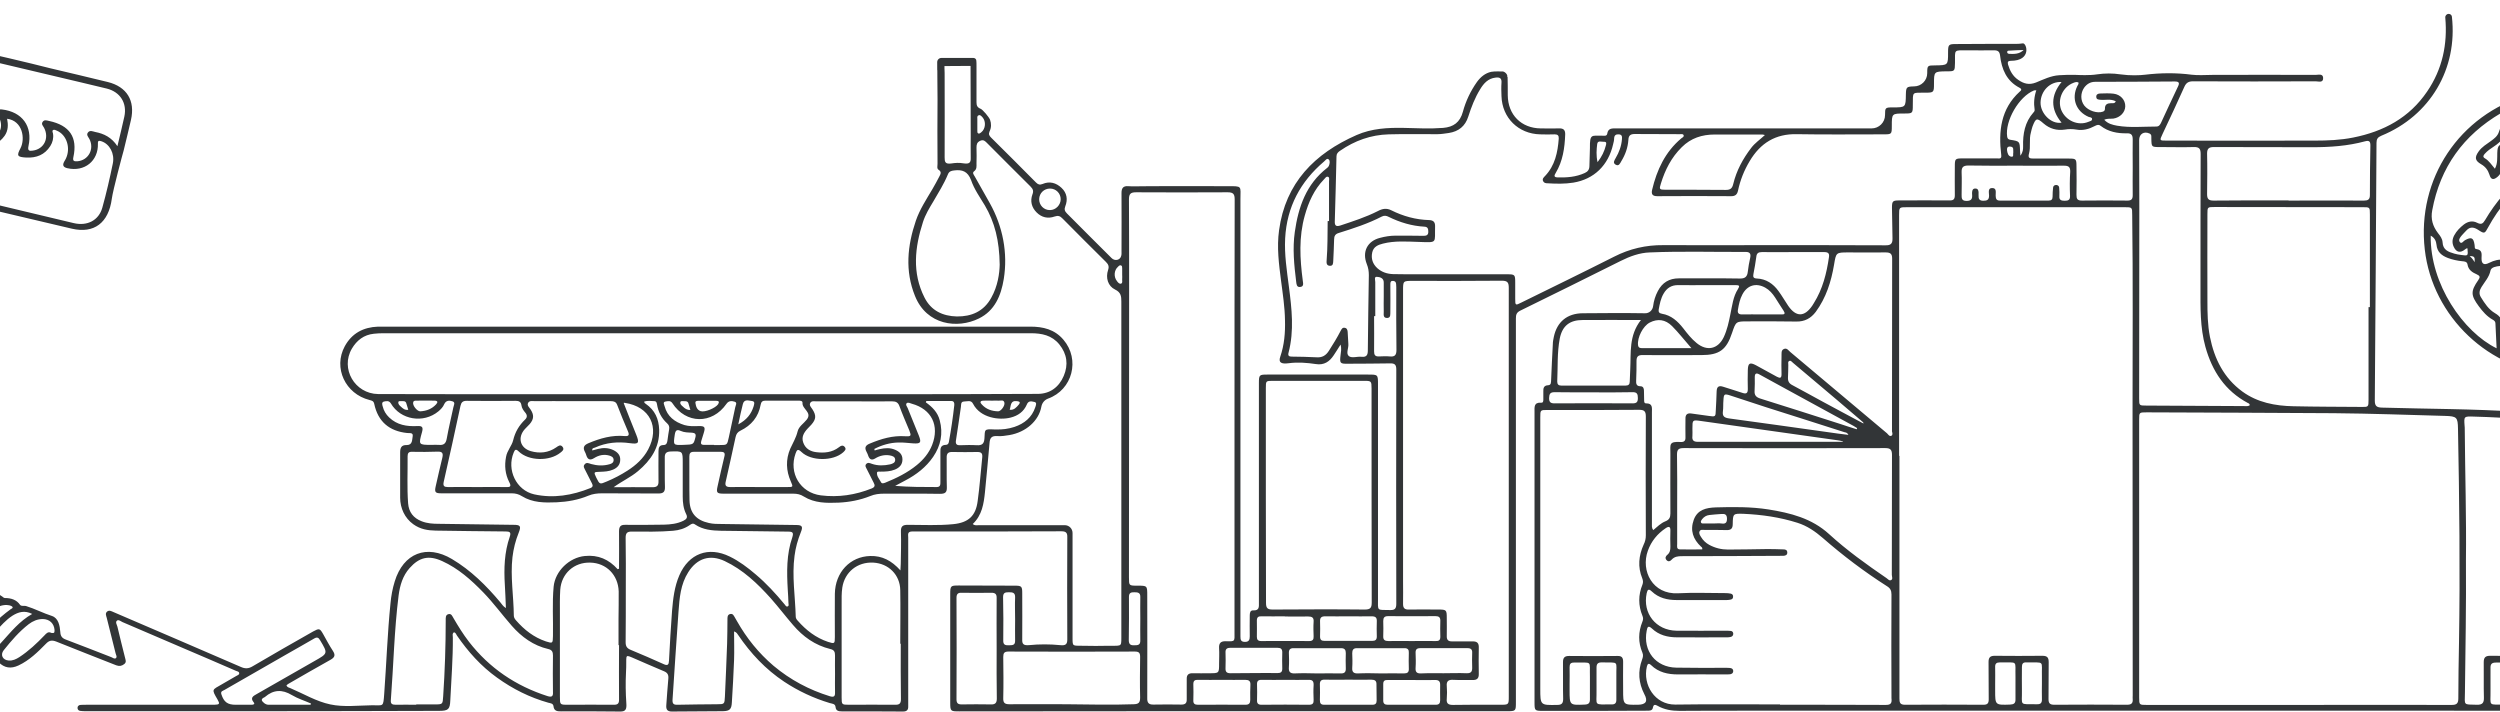 <?xml version="1.0" encoding="utf-8"?>
<!-- Generator: Adobe Illustrator 26.3.1, SVG Export Plug-In . SVG Version: 6.00 Build 0)  -->
<svg version="1.1" id="Layer_1" xmlns="http://www.w3.org/2000/svg" xmlns:xlink="http://www.w3.org/1999/xlink" x="0px" y="0px"
	 viewBox="0 0 1475.7 420" style="enable-background:new 0 0 1475.7 420;" xml:space="preserve">
<style type="text/css">
	.st0{clip-path:url(#SVGID_00000094594161121916397190000004666060495096080513_);fill:#323537;}
</style>
<g>
	<defs>
		<rect id="SVGID_1_" width="1475.7" height="420"/>
	</defs>
	<clipPath id="SVGID_00000117665956973908817290000009485573740543139261_">
		<use xlink:href="#SVGID_1_"  style="overflow:visible;"/>
	</clipPath>
	<path style="clip-path:url(#SVGID_00000117665956973908817290000009485573740543139261_);fill:#323537;" d="M1575.2,78.3
		c-12.8-13.3-28.4-21.3-46.6-24.2c-8.9-1.4-17.9-1.5-26.8,0c-2.1,0.4-3.2-0.2-3.4-2.5c-0.2-2.1-0.6-4.2-1.1-6.3
		c-0.2-1.1-0.8-2-2.2-1.9c-1.6,0.2-1.8,1.4-1.6,2.6c0.3,2,0.5,4,1,6c0.5,2.2,0,3.4-2.5,4.1c-40.3,11.6-65.5,49.5-60.7,91.2
		c4.5,39.7,38.2,71.6,78.1,73.8c2.9,0.2,3.6,1.3,3.5,3.9c-0.1,8.9,0,17.7-0.1,26.6c0,0.9,0.3,1.9-0.6,2.8c-0.3-0.1-0.6-0.2-0.8-0.4
		c-6.4-7.5-14.8-10.3-24.4-10.9c-27-1.8-54-1.7-81-2.5c-3.2-0.1-4.2-1-4.2-4.2c0.4-50.7,0.7-101.4,1-152.1c0-2.2,0.7-3.3,2.9-4.2
		c28.8-11.8,45.1-39.5,41.6-70.3c-0.1-0.9-0.9-1.6-1.9-1.6c-1.2,0-2.1,1-2,2.2c1.4,15.7-1.7,30.4-10.7,43.6
		c-10.5,15.5-25.6,23.6-43.7,27.2c-7.5,1.5-15.1,1.8-22.6,1.8c-29.1,0.1-58.3,0-87.4,0c-4.4,0-4.3,0-2.5-3.9
		c4.4-9.3,8.7-18.5,12.9-27.9c1.1-2.4,2.5-3.2,5.1-3.2c24.1,0.1,48.2,0.1,72.4,0c1.7,0,4.5,1.1,4.4-2c-0.1-2.7-2.8-1.8-4.4-1.8
		c-20.2-0.1-40.3,0-60.5,0c-4.2,0-9,0.4-12.7-0.1c-9.1-1.2-18.4-1.1-27.5,0c-3.2,0.4-8.9,0.6-14.5-0.2c-4.6-0.7-9.3-0.7-13.9,0
		c-4.4,0.7-10.5,0.4-12.7,0.3c-3.2-0.1-6.4,0-9.6,0.2c-4.9,0.3-9.3,2.5-13.7,4.3c-4.1,1.6-7.2,0.7-10.4-1.5c-3.3-2.2-5-5.4-6.1-9.1
		c-0.4-1.5,0-2.2,1.6-2.2c12.6,0,9.4-10.7,7.1-10.3c-1.3,0.2-2.6,0.3-3.8,0.3c-11.8,0-23.7,0-35.5,0.1c-4.5,0-4.8,0.3-4.8,5
		c0,7.5,0,7.5-7.6,7.6c-4.6,0-4.7,0.1-4.7,4.6c0,4.3-3.5,7.8-7.8,7.8c-4.4,0.1-4.7,0.4-4.8,4.7c-0.1,7.7-0.1,7.7-7.8,7.7
		c-4.4,0-4.5,0.2-4.5,4.5c0,4.4-3.6,7.9-7.9,7.9c-5.5,0-34.2,0-37.6,0c-37.7,0-75.3,0-113,0c-2.5,0-5-0.3-5.5,3.2
		c-0.3,1.5-1.9,1.1-3,1.1c-6.2,0.1-7.3-1.3-7.2,7.3c0,3.5-0.3,7-0.3,10.5c0,2.1-0.9,3.4-2.7,4.2c-5.2,2.4-10.7,2.8-16.3,2.6
		c-2.2-0.1-1.7-1.3-0.9-2.6c4.2-7,5.3-14.7,5.6-22.7c0.1-2.6-1-3.7-3.5-3.6c-3.6,0.1-7.3,0-10.9,0c-11.5-0.1-19.4-8-19.5-19.6
		c0-3.6,0-7.1-0.1-10.7c-0.1-0.1-0.2-0.1-0.2-0.2c0.4-1.4-1.8-3.4-3.1-3.1c0,0-4.4-0.2-6.4,0.2c-3.6,0.8-6.3,3.1-8.4,6
		c-3.8,5.4-6.6,11.3-8.3,17.6c-1.7,6.2-5.5,9-11.7,9.5c-7.7,0.6-15.4,0.2-23,0c-9.6-0.2-19.1,0.3-28,4.2
		c-24.8,10.9-42,28.2-45.8,56.2c-1.4,10-0.1,20,1.2,30c1,7.7,2.2,15.4,2.3,23.2c0.2,7.3-0.4,14.5-2.8,21.5c-1.2,3.4,0.6,4.4,5,3.8
		c5.3-0.7,10.7-0.3,16,0.5c4.9,0.8,8.1-1.5,10.5-5.1c1.3-1.9,2.5-3.9,4.1-6.4c0.7,2.6,0.2,4.4,0,6.2c-0.6,4.9-0.3,5.2,4.5,5.1
		c8.2-0.1,16.4,0,24.7-0.2c2.8-0.1,3.7,0.8,3.7,3.6c-0.1,46.1-0.1,92.2,0,138.3c0,2.8-0.8,3.8-3.7,3.7c-8-0.2-7.1,0.9-7.1-7
		c0-42,0-84.1,0-126.1c0-5.9,0-5.9-5.8-5.9c-19.9,0-39.7,0-59.6,0c-4.6,0-4.9,0.2-4.9,4.9c0,43.2,0,86.4,0,129.7
		c0,2.4,0.4,4.8-3.4,4.6c-1.8-0.1-2,1.6-2,3.1c0,4.1-0.1,8.1,0,12.2c0,1.9-0.4,3.3-2.8,3.3c-2.5,0-2.7-1.3-2.7-3.3
		c0-12.7,0-25.4,0-38.1c0-73.3,0-146.6,0-219.9c0-8,1.3-7.7-7.8-7.7c-0.1,0-50.7-0.1-54.8,0.1c-1.2,0-2.4,0-3.6-0.1
		c-2.9-0.2-4,1-4,4c0.1,11.4,0,22.8,0,34.3c0,1,0.1,2-0.2,2.9c-0.6,2.5-3.8,3.2-5.7,1.2c-8.8-8.7-17.5-17.5-26.3-26.3
		c-1.3-1.3-1.7-2.4-1-4.2c1.6-4,1-7.9-2.2-10.9c-3.2-3-7-4.1-11.2-2.3c-1.7,0.7-2.7,0.3-3.9-0.9c-8.8-8.9-17.6-17.7-26.5-26.5
		c-1.1-1.1-1.6-2-0.9-3.6c1.1-2.2,1.1-4.7,0.3-6.9c-0.6-1.6-4.4-6.1-5.6-6.5c-2-0.8-2.4-2-2.4-3.9c0-15.8,0-5.9,0-21.7
		c0-0.9,0-1.9-0.1-2.8c0-0.9-0.8-1.6-1.7-1.6h-18.9c-1.4,0-2.5,1.1-2.5,2.5c0,11.7,0.1-2.3,0.1,9.3c0,0.8,0.1,9.7,0.1,12.5
		c-0.1,12.7-0.1,25.4,0,38.1c0,1.3-0.5,2.9,0.6,3.6c2.1,1.3,1.1,2.7,0.4,4.1c-1.3,2.5-2.6,4.9-4,7.3c-3.6,6.1-7.5,12-9.8,18.7
		c-5,14.7-6.5,29.6-0.5,44.4c6.9,17.3,25.1,19.5,37.7,13.3c9.4-4.6,13.1-13.5,14.7-23.3c2.5-15.4-0.6-31.1-8.2-44.7
		c-2.9-5.3-6-10.5-8.9-15.8c-0.5-0.9-1.7-2.2-0.4-3.1c1.7-1.3,1.4-3,1.4-4.6c0.1-3.1,0.1-6.2,0-9.3c0-1.8,0.2-3.2,2.2-4.1
		c2-0.9,3,0.3,4.1,1.4c8.5,8.5,17,17.1,25.6,25.6c1.5,1.5,1.9,2.7,1.1,4.7c-1.4,3.9-0.5,7.6,2.5,10.6c3,3,6.7,3.8,10.6,2.4
		c2.1-0.7,3.3-0.3,4.7,1.2c8.5,8.6,17,17.1,25.6,25.6c1.4,1.4,2,2.6,1.3,4.7c-1.6,4.7-0.1,9.6,4.1,11.6c3.5,1.7,3.7,4,3.7,7.1
		c0,55,0,109.9,0,164.9c0,11.2,0,22.4,0,33.6c0,5.7,0,4.5-8.8,4.7c-4.2,0.1-8.4,0.1-12.6,0c-7.4-0.2-7.4,0.8-7.4-4.5
		c0-20.7,0-41.4,0-62.1c0-2.5-2-4.6-4.6-4.6c-16.9,0-33.7,0-50.6,0c-1.2,0-2.5,0.4-3.7-0.7c5.5-5.2,6.5-12,7.2-18.8
		c0.9-9.7,1.9-19.3,2.7-29c0.2-3.1,1.3-4.3,4.5-4.1c2.4,0.2,4.9-0.2,7.3-0.6c9.7-1.7,17.3-8.4,18.8-16.8c0.4-2.1,1.8-3.9,3.9-4.7
		c14.5-5.2,19.1-23.1,9.1-34.8c-5.2-6.1-12-7.7-19.5-7.7c-127.5,0-254.9,0-382.4,0c-0.9,0-1.7,0-2.6,0c-8.7,0.3-15.5,3.9-19.7,11.6
		c-6.9,12.7,0.3,28.1,14.6,31.7c1.4,0.4,2.4,0.5,2.8,2.3c2.2,10.4,8.8,16.1,19.5,17.2c1.3,0.1,3.6-0.4,3.2,1.9c-0.4,2,0,5.2-3.5,5.2
		c-3.2-0.1-3.9,1.6-3.9,4.4c0.1,8.9-0.1,17.8,0,26.7c0,6.1,2.7,12,7.7,15.6c4.3,3.1,8.7,3.7,13.3,3.8c13.8,0.2,27.5,0.4,41.3,0.5
		c2.4,0,3.3,0.5,2.4,3.1c-3.2,9.2-3.5,18.8-2.9,28.5c0.3,4.4,0.4,8.7,0.6,13.1c0.1,0.3,0.2,0.6-0.3,0.3c-1.3-0.8-2.1-2.1-3-3.2
		c-8.3-9.9-17.4-18.9-28.5-25.5c-14.9-8.9-28.7-3.5-33.8,13.2c-1.3,4.2-2.1,8.5-2.5,12.9c-1.8,17.7-2.4,35.6-3.7,53.3
		c-0.6,8.3-0.4,6.8-7.2,6.9c-8.2,0.1-16.7,1.2-24.6-0.5c-8.2-1.7-15.8-6.3-23.6-9.6c-0.8-0.4-1.9-0.4-2.3-1.7
		c0.4-0.3,0.8-0.7,1.2-0.9c8.2-4.7,16.4-9.5,24.7-14.1c2.5-1.4,3.2-2.7,1.5-5.3c-2.1-3.2-3.9-6.6-5.8-10c-1.9-3.3-2.3-3.4-5.8-1.5
		c-12,6.8-23.9,13.6-35.8,20.6c-2.5,1.5-4.5,1.5-7.1,0.3c-25-10.8-50-21.6-75-32.3c-1.2-0.5-2.6-1.4-3.9-0.2
		c-1.1,1.1-0.4,2.4-0.1,3.6c1.7,6.9,3.5,13.9,5.2,20.8c0.2,1,1.1,2.2,0.2,3c-0.8,0.6-1.8-0.2-2.7-0.6c-9-3.5-17.9-7-26.9-10.4
		c-2.2-0.8-3.1-2.1-3.2-4.4c-0.3-3.8-1.1-8.2-4.9-9.5c-5.3-1.7-10.2-4.3-15.4-5.9c-1.1-0.3-2.5,0.3-3.4-0.6C9.8,354,6.5,353,2.9,353
		c-0.6,0-1.1-0.5-1.6-0.9c-5.3-3.9-10.7-4.5-16.2-0.6c-3.5,2.5-6.3,2.2-9.9,0.7c-2.2-0.9-3.6-3.1-3.6-5.5
		c0.1-38.9,0.1-77.9,0.1-116.8c0-2,0.2-4.1,0.7-6c7.6-32,15.1-63.9,22.6-95.9c0.9-4,0.9-4,5.1-3c14.1,3.3,28.2,6.7,42.4,10
		c13,3,21.6-3.4,23.5-17.7c0.6-4.8,6.4-26.5,7-28.5c1.5-6,2.9-12,4.3-18c2.6-11.4-2.4-19.6-13.7-22.4c-11.3-2.8-22.6-5.4-33.9-8.1
		c-0.7-0.2-20.4-5.1-23.8-5.8c-3.4-0.8-24.6-5.7-25.5-5.9c-6.2-1.4-12.5-3-18.7-4.4c-11.5-2.6-19.8,2.5-22.6,13.9
		c-2.8,11.3-5.4,22.6-8.1,33.9c-1.3,5.4-2.6,10.8-3.8,16.2c-2.8,11.8,2.4,20.2,14.2,23c12.2,3,24.5,5.9,36.8,8.6
		c3.1,0.7,3.9,1.8,2.9,5.5c-6.4,21.9-12,44-16.2,66.5c-2.5,13.5-7.6,26.6-7.6,40.5c-0.1,38-0.1,76-0.1,114c0,2.2,0.8,3.5,3,4.2
		c3.3,1,6.5,2.1,9.7,3.5c7.9,3.6,9,2.4,5.8,6c-2.8,3.1-5.7,6.1-8.2,9.4c-3.3,4.5-1.5,10.3,3.7,11.5c3.6,0.8,7.1,1.4,9.9,4.1
		c1.1,1,3,0.9,4.6,0.6c1.1-0.2,2.1,0,2.8,1c1.9,2.5,4.6,3.3,7.6,3.2c1.2,0,2.2,0.2,3.1,1.1c3.4,3.4,7.2,4,11.7,1.9
		c6.4-3,11.4-7.9,16.2-12.8c1.9-2,3.5-2.3,6.1-1.3c11.8,4.8,23.6,9.3,35.4,14c1.9,0.7,3.3,0.4,4.7-0.7c1.5-1.1,0.8-2.5,0.5-3.8
		c-1.5-6.1-3.1-12.2-4.5-18.3c-0.3-1.2-1.4-2.7-0.2-3.6c0.9-0.7,2.2,0.4,3.2,0.9c12,5.1,23.9,10.3,35.9,15.4
		c10.3,4.4,20.6,8.8,30.9,13.3c0.8,0.4,2.1,0.4,2.1,1.6c0,0.9-1.2,1.1-1.9,1.6c-2.8,1.6-5.6,3.2-8.3,4.8c-5.8,3.4-6.3,2.7-2.6,9
		c1.5,2.6,1.2,3-1.9,3.1c-1,0-1.9,0-2.9,0c-24.1,0-48.3,0-72.4,0c-1.3,0-2.6,0-3.8,0.1c-0.8,0.1-1.4,0.6-1.6,1.3
		c-0.2,1.2,0.4,2,1.4,2.2c1.2,0.2,2.5,0.2,3.8,0.2c34.3,0,68.5,0,102.8,0c35.1,0,70.2-0.1,105.4-0.2c5.4,0,6.4-0.9,6.6-6.2
		c0.6-12.4,1.6-24.7,1.5-37.1c0-1.1-0.5-2.3,0.7-3.1c1,0.3,1.3,1.2,1.7,1.9c6.6,9.6,14.2,18.1,23.7,24.9
		c9.3,6.7,19.3,11.7,30.3,14.8c1.2,0.3,2.8,0.4,3,2c0.3,3,2.3,3.1,4.6,3.1c11.5,0,23.1-0.1,34.6,0.1c3.4,0.1,4.1-1.3,3.8-5
		c-0.4-5.9-0.5-11.9-0.2-17.8c0.6-10.1-1.1-11.1,3.6-9.1c6.3,2.7,12.5,5.5,18.8,8.1c2.2,0.9,2.8,2.2,2.6,4.4
		c-0.5,5.2-0.8,10.4-1.2,15.6c-0.2,2.5,0.5,3.8,3.3,3.8c10-0.1,20.1-0.1,30.1-0.2c4-0.1,5.1-1.1,5.3-5.2c0.5-8.3,1-16.6,1.3-24.9
		c0.2-5.6,0-11.2,0-17c1.7,0.6,1.9,1.5,2.4,2.1c7.4,10.9,16.2,20.3,27.2,27.6c8.3,5.5,17.3,9.7,26.9,12.6c1.3,0.4,3.2,0.3,3.4,2.3
		c0.2,2.3,1.8,2.6,3.6,2.6c12.1,0,24.1,0,36.2,0.1c2.2,0,3.2-0.9,3.1-3.1c0-1,0-1.9,0-2.9c0-32.2,0-64.5,0-96.7
		c0-1.7-0.7-3.6,2.5-3.6c29.3,0.1,58.5,0,87.8-0.1c2.5,0,3.7,0.6,3.6,3.4c-0.1,20.2-0.1,40.3,0,60.5c0,2.7-0.9,3.7-4.3,3.3
		c-6.1-0.6-12.2-0.6-18.2,0c-3.4,0.3-4.2-0.7-4.1-3.3c0.1-9.2,0-18.4,0-27.5c0-3.8-0.4-4.3-4.2-4.3c-11.1,0-22.2-0.1-33.3-0.1
		c-4.8,0-5,0.2-5,5.1c0,21.3,0,42.7,0,64c0,5.1,0.2,5.2,5.2,5.2c41.3,0,82.6-0.1,123.9-0.1c66.5,0,133,0,199.5,0
		c5.3,0,5.3-0.1,5.3-5.4c0-58.6,0-117.2,0-175.8c0-16.9,0-33.7,0-50.6c0-2.1,0.3-3.5,2.5-4.6c19.8-9.7,39.6-19.5,59.4-29.4
		c5.4-2.7,11.1-4.8,17.1-5c18.9-0.8,37.8-0.2,56.7-0.3c2.5,0,3.1,1.2,2.6,3.5c-0.6,2.7-1.1,5.4-1.4,8.1c-0.3,3-1.6,4.2-4.8,4.1
		c-12-0.2-23.9-0.1-35.9-0.1c-5.7,0-9.8,2.5-12.4,7.5c-1.5,2.8-2.4,5.8-2.8,8.9c-0.3,2.4-2.3,4.3-4.8,4.2c-12.3-0.2-24.6-0.1-36.8,0
		c-9.1,0.1-15.1,5-17,13.9c-0.3,1.5-0.6,2.9-0.6,4.4c-0.4,7-0.7,14.1-1,21.1c-0.1,1.4,0.1,3-1.8,3.1c-2.5,0.1-2.9,1.7-2.8,3.7
		c0,1.6,0,3.2,0,4.8c0,0.9-0.1,1.9-1.3,1.8c-4.4-0.3-3.9,2.7-3.9,5.5c0,48,0,96.1,0,144.1c0,9.1,0,18.1,0,27.2c0,5,0.1,5.1,5,5.1
		c4.5,0,9,0,13.4,0c16,0,32,0,48-0.1c1.5,0,3.2,0.1,3.5-1.9c0.4-2,1.4-1.7,2.7-1c4,2.3,8.4,3,12.9,3c12.9-0.1,25.8-0.1,38.8-0.1
		c62.7,0,125.3,0,188,0c73.9,0,147.8,0,221.6,0c24.7,0,49.3,0,74,0.1c2.8,0,4-1,3.8-3.7c-0.1-0.7,0-1.5,0-2.2
		c-0.1-50-0.1-99.9-0.2-149.9c0-13,0.1-26,0-39.1c0-2.7,0.8-3.8,3.6-3.8c5.9,0,11.7-1.4,17.4-3c33.8-9.1,58.7-38.4,61-73.3
		C1600.7,119.1,1592.9,96.8,1575.2,78.3 M572.9,38.9c0,21.9,0.1,19.3,0.1,41.2c0,4.4-0.1,8.7,0,13.1c0.1,2.7-0.7,3.8-4.4,3.2
		c-2.3-0.4-4.7-0.3-7.1,0.1c-3.7,0.5-3.9-1.1-3.9-3.6c0.1-16.2,0-32.4,0-48.6c0-10.3-0.1,5-0.1-5.3L572.9,38.9z M581.3,121.2
		c5.9,10,8.6,20.8,8.8,35c-0.1,5.1-1.1,12.7-5,19.6c-4.4,8-11.6,11.1-20.3,11c-8.3-0.2-15.2-3.4-19.1-11.2
		c-7.4-14.6-5.7-29.6-0.9-44.5c1.4-4.4,3.8-8.3,6.2-12.3c3-5.2,6.2-10.2,8.5-15.8c0.7-1.8,1.9-2.2,3.7-2.4c4.8-0.6,8,0.5,10,5.7
		C575,111.6,578.4,116.4,581.3,121.2 M579.2,78.1c-0.5,0.4-1,0.9-1.7,0.7c-0.7-0.3-0.6-1.1-0.6-1.7c0-1.3,0-2.5,0-3.8
		c0-1,0-1.9,0-2.9c0-0.8-0.3-1.9,0.7-2.3c1.1-0.5,1.7,0.5,2.4,1.2C582.1,71.7,581.8,76.1,579.2,78.1 M619.8,124
		c-3.6,0.1-6.5-2.9-6.4-6.5c0.1-3.5,2.9-6.2,6.4-6.2c3.5,0,6.3,2.8,6.3,6.3C626.1,121,623.2,124,619.8,124 M-64.2,66.9
		C-61.8,57-59.5,47-57,37.1c1.9-7.5,8.8-11.2,16.8-9.3c29.6,7,59.2,14,88.7,21c4.9,1.2,9.8,2.3,14.6,3.5c7.9,2,12,8.6,10.3,16.5
		c-1.2,5.6-2.6,11.1-4.1,17.5c-3.4-5.2-7.9-7.4-13.1-8.4c-1.4-0.3-3-1.2-4.2,0.2c-1.3,1.5,0.2,2.8,0.8,4c3,5.9-0.6,12.6-7.2,13.1
		c-1.8,0.1-2.8-0.1-2.3-2.4C45.9,81,41.1,74,29,71.4c-1.4-0.3-2.8-0.9-3.8,0.5c-1,1.4,0.2,2.4,0.8,3.5c3.2,6.1,0,12.6-6.6,13.5
		c-2,0.3-3.2,0.2-2.6-2.6C19.4,74.5,13.1,66,1.1,64.6c-1-0.1-2-0.1-2.6,0.8c-0.8,1.2,0.1,2.2,0.6,3.2c3.4,6.2,0.9,11.9-5.7,13.6
		c-3.1,0.7-3.5,0.3-3-2.8c1.9-12.2-3.5-19.1-15.9-21.2c-1-0.2-1.9,0-2.5,0.9c-0.9,1.3,0.2,2.2,0.7,3.2c3.2,5.9,1,11.6-5.3,13.4
		c-3.5,1-4.1,0.4-3.5-3c2.2-12.4-4.8-19.3-16.3-20.8c-2.1-0.3-3,0.9-2.1,3c0.2,0.6,0.7,1.1,1,1.7c3.3,6.4-1.1,13.3-8.4,13.2
		C-64.2,69.7-64.7,68.9-64.2,66.9 M-59.7,106.8c-5.8-1.4-8.9-5.1-10.2-10.7c-0.4-1.8-0.4-3.6,0.1-5.4c1.1-4.6,2.3-9.1,3.2-13.7
		c0.5-2.5,1.5-3.8,4.2-3.5c2,0.2,4-0.3,5.9-1.1c5.5-2.4,8.7-7.3,7.9-13.2c-0.3-2.8,0.7-2.3,2.3-1.6c6.1,2.7,8.5,10.9,5,17.3
		c-2.1,3.8-1.5,4.8,2.8,5.1c4.7,0.3,9.2-0.4,12.7-3.9c2.9-2.8,4.6-6.2,3.8-10.3c-0.5-2.7,0.6-2.4,2.3-1.6c5.9,2.6,8.4,10.9,5.1,17
		c-2.2,4.1-1.6,5,3.1,5.3c5.8,0.3,10.7-1.4,14.2-6.3c2.2-3.1,2.2-6.6,1.5-10.1c9.2,1.2,10.8,11.8,7.9,17.4c-2.4,4.5-1.9,5.2,3.4,5.5
		c6,0.3,10.9-1.6,14.2-6.8c1.4-2.2,2-4.7,1.6-7.3c-0.1-0.7-0.7-1.6,0-2.1c0.8-0.5,1.6,0.1,2.4,0.4c5.6,2.4,8.1,10,5.3,16.2
		c-0.3,0.7-0.7,1.3-1.1,2c-1.3,2.3-0.3,3.4,1.9,3.9c10.1,2.3,18.3-4.3,18-14.5c-0.1-2,0.7-1.8,2.1-1.4c4.8,1.6,7.9,7.2,6.7,13.1
		c-1.8,8.8-3.8,17.5-6.2,26.1c-2.1,7.5-8.9,11-16.9,9.1c-17.7-4.2-35.5-8.5-53.2-12.7C-26.3,114.7-43,110.7-59.7,106.8 M-31,220.5
		c-0.5,2.1-0.8,4.1-3.8,3.3c-1-0.2-1.9,0.2-2.2,1.4c-0.2,1.3,0.5,2.2,1.7,2.3c2.8,0.3,2.9,2.1,2.9,4.3c0,37.8,0,75.5-0.1,113.3
		c0,1.1,1,3.5-1.1,3.2c-2.1-0.3-5.1-0.3-5.8-3.5c-0.2-0.9-0.1-1.9-0.1-2.9c0-35,0.1-70-0.1-105c-0.1-13.2,3.4-25.7,6.4-38.4
		c5.8-24.3,11.6-48.5,17.5-72.8c0.4-1.5,0-4,3-3.6c4,0.3,4.6,1,3.7,4.6C-16.3,158.1-23.7,189.3-31,220.5 M-23.5,375.4
		c-0.9,2.8-3,2.3-4.9,1.6c-2.2-0.8-2.6-2.6-1.9-4.7c0.2-0.6,0.6-1.1,1-1.6c4.2-4.8,8.3-9.8,13.2-13.8c3.4-2.8,7-4.8,11.7-3.7
		c0.5,0.1,0.9,0.4,2,1C-10,358.7-15,365.1-20.5,371C-21.7,372.3-22.9,373.7-23.5,375.4 M-13.3,380.5c-1.2,2-3.2,1.3-4.8,0.5
		c-1.9-0.9-2.5-2.5-1.5-4.5c1-2,2.7-3.5,4.2-5.2c3.6-4.1,7.2-8.1,11.5-11.4c2.2-1.7,4.8-2.8,7.7-2.8c0.6,0.1,1.4,0.1,2.1,0.3
		c0.6,0.2,1.3,0.5,1.5,0.9c0.3,0.7-0.6,1-1.1,1.3C-1.5,365.3-8.3,372.1-13.3,380.5 M-2.2,383.6c-1,3-3.1,2.5-5.1,1.7
		c-2.2-0.9-2.8-3.3-1.3-5.4c1.8-2.5,3.9-4.8,6-7.1c3.1-3.4,6.1-6.9,10-9.4c3.4-2.1,7.1-3.3,11.6-1c-7.6,4.3-12.5,10.6-17.9,16.5
		C-0.3,380.4-1.6,381.8-2.2,383.6 M30.3,373.6c-1.8-1-2.9,0.2-4,1.4c-4.6,4.8-9.4,9.3-14.9,12.9c-1.9,1.2-3.9,2.2-6.3,2
		c-3.5-0.3-5.1-3.3-2.9-6.1c4.5-5.6,9.1-11,14.8-15.4c2.4-1.8,5.1-3,8.3-3c4,0.1,6.6,2.6,6.9,6.5C32.2,373.6,32,373.8,30.3,373.6
		 M151.5,409.7c-1.9,1.1-4,2.1-1.8,4.8c1,1.2-0.1,1.4-1,1.5c-2.1,0-4.3,0-6.4,0v0c-1.1,0-2.1,0-3.2,0c-4.8,0-6.9-1.6-8.4-6.1
		c-0.7-2,1-2.1,1.9-2.7c12.2-7,24.4-14,36.6-21c5.4-3.1,10.8-6.1,16.1-9.2c1.8-1.1,2.7-0.8,3.7,1c4.6,7.7,4.6,7.7-3.2,12.1
		C174.4,396.6,163,403.1,151.5,409.7 M183.3,416c-8.3,0-16.6,0-24.8,0c-1,0-1.8-0.4-2.6-1c-1.6-1.3-2.1-2.4,0.2-3.4
		c0.1,0,0.2-0.1,0.3-0.2c5-4.3,10.1-4.6,15.9-1.1c3.5,2.1,7.5,3.3,11.3,5C183.5,415.5,183.4,415.7,183.3,416 M611.1,240.4
		c-2,6-6.4,9.6-12.3,11.6c-3.6,1.2-7.3,1.6-10.6,1.5c-0.6,0-0.8,0-1.1,0c-6.3-0.3-5.7-0.1-6,5.3c-0.2,3.2-1.5,4.2-4.6,4
		c-3.2-0.2-6.4-0.1-9.6,0c-2.2,0.1-3-0.6-2.6-3c1.1-6.5,1.9-13.1,2.9-19.6c0.2-1.3-0.2-3.1,1.8-3.2c1.9,0,4.2-1.1,5.4,1.4
		c4.3,8.3,15.4,9.8,22.1,8.1c4.4-1.1,7.8-3.5,9.6-7.7c0.9-2.3,2.6-2,4.2-1.6C612.3,237.4,611.5,239.2,611.1,240.4 M578.9,237
		c0.2-0.3,0.9-0.5,1.4-0.5c1.8-0.1,3.6,0,5.4,0v0c1.3,0,2.6-0.1,3.8,0c1.2,0.1,3-0.8,3.4,1.3c0.3,1.8-2.1,5-3.7,5
		c-3.8-0.1-7.1-1.2-9.7-4.1C579.1,238.2,578.5,237.7,578.9,237 M596,241.9c0.8-2.2,0.2-5.7,4.4-5.1c1.6,0.2,2,0.8,1,2
		C600,240.4,598.6,242.2,596,241.9 M207.7,205.8c2.9-4.9,7.1-8.2,13-8.8c1.9-0.2,3.8-0.3,5.7-0.3c127.4,0,254.7,0,382,0
		c6.6,0,12.5,1.2,16.9,6.6c4.6,5.7,5.4,12,2.6,18.6c-2.8,6.6-8.1,10.6-15.4,10.6c-27.9,0.2-55.7,0.1-83.6,0.2c-21.3,0-42.7,0-64,0
		c-15.9,0-31.8,0-47.7,0c-30.6,0-61.3,0-91.9,0c-34,0-68.1,0-102.1-0.1C209.4,232.4,200.8,217.6,207.7,205.8 M555.1,284.4
		c0,1.5,0.1,3.1-2.2,3.1c-8.1,0-16.2,0-24.5-0.7c2-1.1,4-2.1,6-3.2c6.5-3.4,12.2-7.8,16.4-13.9c4.5-6.6,6-13.8,3.9-21.6
		c-1.2-4.7-4.4-7.9-8.2-10.6c0.1-0.3,0.2-0.5,0.3-0.8c4.9,0,9.8,0,14.7,0c1.6,0,1.9,1.1,1.8,2.4c-0.8,7.3-1.9,14.6-3.2,21.8
		c-0.2,1.1-0.8,1.7-1.9,1.7c-2.8,0.1-3.2,1.9-3.1,4.1C555.1,272.6,555.1,278.5,555.1,284.4 M511.8,277.2c1.3,2.6,2.6,5.2,3.9,7.7
		c0.9,1.6,0.8,2.6-1.1,3.4c-9.7,3.9-19.8,5.4-30.1,4.1c-12.2-1.6-19-13.2-14.9-24.7c0.8-2.3,1.4-2.9,3.5-0.9
		c5.7,5.5,18.7,5.5,24.6,0.2c0.9-0.9,2.1-1.8,0.9-3.2c-1.1-1.3-2.3-0.7-3.4,0.2c-4,3.1-8.7,3.5-13.4,2.9c-3.4-0.4-6.3-2-7.6-5.5
		c-1.3-3.4,0.3-6,2.5-8.4c0.7-0.8,1.5-1.5,2.2-2.3c2.9-3.3,3-5.5,0.6-9.2c-0.7-1.1-2-2.2-1.2-3.7c0.8-1.3,2.3-0.9,3.5-0.9
		c7.5,0,14.9,0,22.4,0v0c7.5,0,14.9,0.1,22.4,0c2.2,0,3.5,0.6,4.3,2.8c1.8,4.9,3.9,9.7,5.9,14.5c1.2,3.1,1,3.5-2.5,3.3
		c-7.4-0.5-14.1,1.5-20.8,4.3c-2.5,1-3.4,2.3-2,4.9c0.5,0.8,0.8,1.8,1.1,2.6c0.8,2,2.1,2.5,4,1.3c2.6-1.6,5.5-2.3,8.6-1.8
		c1.5,0.3,3.1,0.7,3.2,2.5c0.1,1.9-1.5,2.4-3,2.8c-3.6,0.8-7.2,0.9-10.7-0.3c-1.2-0.4-2.4-1.1-3.5,0.2
		C510.4,275.1,511.3,276.1,511.8,277.2 M466.8,284.2c1.4,3.3,1.5,3.3-2.2,3.3c-5.4,0-10.9,0-16.3,0c-5.8,0-11.5-0.1-17.3,0
		c-2.5,0-3.2-0.9-2.6-3.3c2-8.7,3.9-17.5,5.8-26.2c0.4-1.8,1.2-3,2.9-3.8c6.4-3.1,10.6-8.1,11.9-15.3c0.3-1.6,1-2.4,2.7-2.4
		c6.5,0,13,0,19.5,0c1,0,2.6,0,2.5,1.3c-0.3,3.7,5.9,5.6,2.5,9.9c-1.8,2.3-4.7,4-5.4,7c-0.9,3.7-2.8,6.8-4.3,10.1
		C463.7,271.3,464,277.9,466.8,284.2 M412.3,251.5c-2.8,0.1-5.5,0.2-8.3-0.6c-5.8-1.8-10.1-5.1-11.7-11.1c-0.2-0.9-1.3-2.5,0.6-2.8
		c1.3-0.2,2.9-0.7,4,1c8,12.3,23.4,12.6,31.9,0.4c1.4-2,3.2-1.8,4.8-1.3c1.8,0.5,0.6,2.2,0.4,3.3c-1.2,6-2.6,11.9-3.8,17.8
		c-1,4.5-0.9,4.5-5.5,4.5c-1.1,0-2.1,0-3.2,0c0,0,0,0,0-0.1c-2,0-4.1,0-6.1,0c-1.4,0-1.9-0.7-1.5-2.1c0.5-1.6,1-3.3,1.5-4.9
		C416.5,252.1,416,251.4,412.3,251.5 M410.5,258.1c-1.1,4.3-1,4.3-7,4.5c-6.2,0.2-6.1,0.2-5.2-6c0.4-2.6,1.2-3.3,3.6-2.2
		c2,0.9,4.3,0.9,6.6,1C410.2,255.6,411,256.1,410.5,258.1 M388.7,284c0.1,2.6-0.8,3.6-3.5,3.6c-7.7-0.1-15.3,0-23,0
		c4.8-3.5,10-5.8,14.4-9.5c7.6-6.4,12.8-14,12.5-24.4c-0.2-6.4-2.5-11.6-7.9-15.3c-0.4-0.3-1-0.5-0.9-1.4c2-0.6,4.1-0.3,6.1-0.2
		c1.1,0.1,1.2,0.9,1.4,1.8c0.7,4.5,2.7,8.3,6,11.3c1.1,1,1.4,2,1.2,3.4c-0.4,2.2-0.7,4.4-1,6.6c-0.2,1.4-0.5,2.8-2.4,2.8
		c-2.5,0-2.9,1.7-2.9,3.7C388.7,272.2,388.6,278.1,388.7,284 M345.5,277.6c1.3,2.6,2.6,5.1,3.9,7.7c0.7,1.3,0.6,2.2-0.9,2.8
		c-10.7,4.3-21.8,6.2-33.2,3.7c-10.6-2.4-16.3-14.5-12.1-24.6c0.7-1.8,1.3-2.4,3-0.7c5.9,5.7,18.2,5.9,24.6,0.7
		c1-0.8,2.5-1.8,1.3-3.4c-1.3-1.7-2.6-0.5-3.8,0.3c-4.6,3.2-9.8,3.7-15,2.2c-6.4-1.9-7.9-8.1-3.5-13c0.9-1,2-2,2.9-3
		c2.5-3,2.6-5.4,0.4-8.7c-0.7-1.1-2.1-2.2-1.4-3.7c0.8-1.6,2.6-1.1,4.1-1.1c7.4-0.1,14.7,0,22.1,0v0c7.6,0,15.1,0,22.7,0
		c1.8,0,3,0.4,3.7,2.2c2,5.3,4.2,10.5,6.4,15.7c0.9,2.1,0.4,2.9-1.9,2.7c-7.5-0.7-14.5,1.3-21.4,4.2c-2.9,1.2-3.5,2.7-2,5.4
		c0.3,0.5,0.5,1.2,0.7,1.8c0.8,2.5,2.2,3.1,4.6,1.6c2.7-1.7,5.7-2.4,8.9-1.5c1.3,0.4,2.5,0.9,2.6,2.5c0.1,1.6-1.1,2.3-2.3,2.6
		c-3.7,1.1-7.4,0.9-11-0.1c-1.3-0.4-2.7-1.2-3.8,0.2C344,275.3,345,276.5,345.5,277.6 M300.6,284.6c1.5,2.8,0.3,3-2,2.9
		c-5.6-0.1-11.3,0-16.9,0c-5.8,0-11.5-0.1-17.3,0c-2.2,0-3-0.6-2.5-3c3.4-15,6.7-29.9,9.9-44.9c0.5-2.2,1.4-3,3.7-3
		c9.6,0.1,19.2,0.1,28.8,0c2,0,3.2,0.5,3.5,2.7c0.2,1.6,1.2,3,2.2,4.2c1.3,1.5,1.3,2.9-0.1,4.2c-3.5,3.4-5.8,7.2-7,12.2
		c-0.8,3.3-3.6,6.1-4.2,9.8C297.7,274.9,298.2,279.9,300.6,284.6 M354.1,278.5c2.7-0.1,5.3-0.2,7.8-1.3c2.6-1.1,4.2-3,4.2-5.8
		c0.1-2.8-1.6-4.5-4-5.7c-2.9-1.4-6-1.5-9.1-0.7c-1.1,0.3-2.2,0.6-3.4,0.9c-0.2-1.5,0.9-1.4,1.6-1.7c6.6-3,13.5-3.6,20.7-2.6
		c5.1,0.7,5.6-0.1,3.7-4.9c-2.5-6.1-4.9-12.3-7.3-18.4c-0.3-0.6,0-0.6,0.5-0.5c14.8,2.2,20.8,14.3,13.8,27.5
		c-2.8,5.3-7.2,9.3-12.2,12.5c-3.9,2.5-7.9,4.6-12.2,6.4c-4.2,1.8-4.2,1.8-6.2-2.2C350.4,278.6,350.4,278.6,354.1,278.5
		 M401.6,237.4c0.2-0.9,1.3-0.6,2-0.6c1.2,0,2.4-0.1,2.8,1.4c0.3,1.2,0.7,2.4,1.1,3.8c-2,0.1-3.3-0.9-4.4-2
		C402.3,239.3,401.3,238.5,401.6,237.4 M412,236.6c1.8,0,3.6,0,5.4,0v0c1.8,0,3.6,0,5.4,0c1.4,0,2,0.5,1.1,2
		c-1.6,2.3-7.8,4.9-10.3,4.1c-2.2-0.7-2.8-2.8-3.1-4.8C410.3,236.8,411.3,236.6,412,236.6 M435.8,250.5c1-4.6,1.7-8.3,2.7-12
		c0.8-3.1,3.4-2,5.3-1.8c2.2,0.2,1.3,2.1,1,3.3C443.4,244.4,440.8,247.8,435.8,250.5 M517.7,278.9c0.1-0.7,1.3-0.5,2-0.5
		c2.9,0,5.8-0.1,8.5-1.2c2.7-1.1,4.5-2.9,4.5-6c0-3-1.8-4.6-4.3-5.7c-3-1.3-6-1.1-9.1-0.4c-1,0.2-2,0.5-3,0.8
		c-0.1-0.3-0.1-0.6-0.2-0.9c4.4-2.3,9.2-3.7,14.2-3.8c2.9-0.1,5.7,0.3,8.6,0.5c4.5,0.3,5.1-0.4,3.5-4.5c-2.2-5.4-4.4-10.8-6.6-16.3
		c-0.4-0.9-1.4-2-0.6-2.9c0.8-0.7,2,0,3,0.3c11.7,3.2,16.5,12.9,12,24.4c-1.9,4.8-5.1,8.6-9,11.8c-5.6,4.6-12,7.7-18.6,10.4
		c-1.1,0.4-2.1,0.8-2.7-0.5C519,282.6,517.4,281.1,517.7,278.9 M257.4,238.7c-2.4,2.6-5.5,3.9-9.4,4.1c-1.7,0-4.6-3.4-4.1-5.3
		c0.2-1,1.1-1,1.8-1c3.6,0,7.2-0.1,10.9,0C258.4,236.6,258.6,237.4,257.4,238.7 M241,241.9c-2.1,0.3-3.2-0.8-4.3-1.8
		c-0.8-0.7-1.7-1.5-1.6-2.6c0.1-1,1.2-0.7,1.8-0.7c1.2,0,2.6-0.3,3,1.5C240.2,239.4,240.6,240.5,241,241.9 M229.7,246.4
		c-1.9-1.8-3.2-4-3.8-6.5c-0.3-1-0.8-2.6,0.9-2.9c1.4-0.3,2.8-0.6,3.9,1.1c5.7,9.8,19.3,12,28.1,4.7c1.4-1.2,2.7-2.5,3.4-4.2
		c1.1-2.4,3.1-2.3,4.9-1.7c1.9,0.6,0.7,2.4,0.5,3.6c-1.3,6.1-2.8,12.3-3.9,18.4c-0.5,3-1.9,4-4.7,3.7c-1.4-0.1-2.8,0-4.2,0
		c-7.8,0-7.8,0-5.7-7.5c0.8-2.9,0.2-3.8-2.8-3.6C240.1,251.8,234.4,250.9,229.7,246.4 M323.2,410.9c-18.7-6-34.3-16.5-46.4-32.1
		c-3.4-4.4-6.3-9.1-9.1-13.9c-0.7-1.1-1.2-2.8-2.9-2.4c-1.9,0.4-1.7,2.2-1.7,3.7c0,14.9-0.5,29.9-1.5,44.8c-0.3,4.7-0.2,4.8-5,4.8
		c-3.6,0-7.3,0-10.9,0v0.2c-4.1,0-8.1-0.1-12.2,0c-2,0-3-0.5-2.8-2.7c1.6-20.6,2-41.3,4.6-61.9c0.8-5.9,2.4-11.5,6.5-16.1
		c5.7-6.4,11.3-7.7,19.2-4.1c9.5,4.3,17.1,11.1,24.3,18.5c6,6.2,11.1,13.2,16.8,19.7c5.8,6.6,12.8,11.7,21.5,13.7
		c2.3,0.5,2.8,1.8,2.8,3.8c-0.1,7.1-0.1,14.3,0,21.4C326.6,411,325.8,411.7,323.2,410.9 M362.1,416c-9-0.1-17.9,0-26.9,0
		c-4.7,0-4.7,0-4.7-4.9c0-16.3,0-32.6,0-48.9c0-4.7-0.1-9.4,0.2-14.1c0.7-9.6,8.2-16.3,17.7-16c9.5,0.2,16.5,7.3,16.8,17
		c0.1,5.3-0.1,10.7-0.1,16c0,5.2,0,10.5,0,15.7h0.3c0,10.7-0.1,21.3,0,32C365.5,415.3,364.6,416.1,362.1,416 M365.4,313.7
		c0.1,7.3,0,14.7,0,22c-0.3,0.1-0.5,0.2-0.8,0.3c-5.2-5.8-11.5-8.6-19.4-7.8c-9.2,0.9-17.5,8.9-18.4,18.1
		c-0.9,9.7-0.2,19.4-0.4,29.1c-0.1,4.4-0.1,4.5-4.2,3.2c-7.1-2.4-12.7-6.8-17.6-12.4c-0.7-0.8-1.3-1.7-1.3-2.8
		c-0.1-11.5-2.1-23-0.8-34.5c0.6-5,1.8-9.8,3.7-14.5c1.5-3.8,1-4.6-3-4.6c-14.7-0.2-29.5-0.4-44.2-0.6c-3.4,0-6.8-0.2-10.1-1.5
		c-4.9-1.9-7.6-5.4-8-10.6c-0.7-9.3-0.2-18.6-0.3-27.8c0-1.9,0.7-2.7,2.7-2.6c5,0.1,10,0.1,15-0.1c2.9-0.1,3.4,1,2.8,3.6
		c-1.4,5.6-2.6,11.2-3.9,16.8c-0.8,3.5-0.3,4.2,3.3,4.2c13.9,0,27.8,0,41.6,0c2.2,0,4.1,0.5,6,1.7c6.3,3.9,13.4,3.9,20.5,3.6
		c6.4-0.3,12.7-1.4,18.7-3.9c2.6-1.1,5.3-1.4,8.1-1.4c11.1,0.1,22.2,0,33.3,0.1c2.9,0,3.9-1,3.8-3.9c-0.2-5.7,0-11.3-0.1-17
		c-0.1-2.7,0.7-3.8,3.6-3.9c7-0.2,7-0.3,7,6.7c0,6.6,0,13.2,0,19.9c0,3.6,0.4,7.1,2,10.3c1.1,2.1,0.2,3.1-1.6,4
		c-3.7,1.8-7.6,2.2-11.5,2.3c-7.6,0.1-15.2,0.2-22.7,0.1C366.3,309.7,365.4,310.8,365.4,313.7 M394.9,389.9
		c-0.1,2.4-0.7,3.3-3.2,2.1c-6.4-2.9-12.9-5.7-19.4-8.4c-2.2-0.9-3-2.1-3-4.5c0.1-10.3,0.1-20.7,0.1-31h0c0-10.2,0.1-20.5-0.1-30.7
		c0-2.8,1-3.7,3.7-3.6c8.1,0,16.2,0.2,24.3-0.5c3.6-0.3,6.9-1.3,9.9-3.4c1-0.7,1.9-1.2,3.1-0.3c4.6,3.1,9.9,3.6,15.3,3.7
		c13.2,0.1,26.5,0.4,39.7,0.5c2.7,0,3.2,0.7,2.4,3.3c-3.5,10.1-3.3,20.5-2.7,31c0.2,2.6,0.3,5.1,0.4,7.7c0,0.8,0.5,1.9-0.6,2.2
		c-0.8,0.2-1.2-0.7-1.7-1.3c-5.2-6.3-10.8-12.4-17.1-17.7c-4.7-4-9.7-7.8-15.3-10.5c-12.5-6.1-24.1-1.8-29.7,11.1
		c-2.9,6.7-3.7,13.8-4.3,20.9C396,370.1,395.4,380,394.9,389.9 M492.9,397.8c0,3.6-0.1,7.3,0,10.9c0.1,2.3-0.6,3-3,2.3
		c-12.3-3.8-23.4-9.7-33.3-18c-8.8-7.5-15.9-16.3-21.6-26.4c-0.4-0.7-0.7-1.3-1.1-1.9c-0.7-1.1-1.2-2.8-3.1-2.2
		c-1.5,0.5-1.4,2-1.4,3.3c-0.1,4.7,0,9.4-0.2,14.1c-0.4,10.4-0.8,20.9-1.3,31.3c-0.2,4.4-0.3,4.5-4.6,4.5
		c-7.8,0.1-15.6,0.1-23.4,0.3c-2.4,0.1-3.1-0.7-2.9-3.2c1.2-17.2,2.2-34.5,3.5-51.7c0.6-8.1,1.2-16.2,5.8-23.4
		c5.2-8.2,12.8-10.6,21.5-6.5c10.8,5.1,19.3,13.2,27.2,22c4.5,5.1,8.7,10.6,13.1,15.7c5.9,6.9,13,12,22,14.2
		c2.3,0.5,2.8,1.7,2.8,3.8C492.8,390.6,492.9,394.2,492.9,397.8 M528,416c-9-0.1-17.9,0-26.9,0c-4.2,0-4.3-0.1-4.3-4.3
		c0-18.3,0-36.7,0-55c0-3.3-0.1-6.6,0.4-9.9c1.4-9.1,8.9-15.2,18.3-14.7c9,0.5,15.8,7.2,15.9,16.3c0.2,10.5,0,21.1,0,31.6h0.3
		c0,10.8-0.1,21.5,0.1,32.3C531.9,415.5,530.8,416.1,528,416 M562.7,309.4c-8.9,0.9-17.9,0.4-26.9,0.4c-3.1,0-4.1,1-4,4.1
		c0.2,6.3,0,12.6-0.1,18.9c0,1-0.1,2.1-0.2,3.9c-5.2-5.8-10.8-8.7-17.8-8.5c-11.9,0.3-20.7,9.6-20.9,22.3c-0.1,8.5,0,17.1,0,25.6
		c0,3.9-0.2,4-4,2.8c-7.2-2.4-13-6.9-17.9-12.5c-0.7-0.7-1.2-1.5-1.2-2.5c-0.3-11.9-2.3-23.8-0.7-35.8c0.6-4.8,1.9-9.4,3.7-13.9
		c1.4-3.4,0.8-4.3-2.8-4.3c-14.6-0.2-29.2-0.4-43.9-0.6c-2.6,0-5.1,0-7.6-0.6c-7.3-1.6-11.2-5.8-11.4-13.3c-0.2-8.6,0-17.3-0.1-25.9
		c0-1.9,0.6-2.8,2.6-2.8c5.3,0,10.7,0,16,0c2,0,2.6,0.7,2.1,2.7c-1.4,5.8-2.7,11.6-4,17.5c-0.9,3.9-0.5,4.5,3.6,4.5
		c13.7,0,27.3,0,41,0c2.3,0,4.3,0.4,6.3,1.7c6.3,3.9,13.4,3.9,20.5,3.6c6.4-0.3,12.7-1.5,18.7-3.9c2.6-1.1,5.3-1.4,8.1-1.4
		c11,0.1,22-0.1,33,0.1c3,0,4.2-0.7,4.1-3.9c-0.2-5.8,0-11.5-0.1-17.3c-0.1-2.7,0.9-3.6,3.5-3.5c4.9,0.1,9.8,0.1,14.7,0
		c2.3,0,3,0.9,2.8,3.1c-0.9,8.6-1.5,17.2-2.7,25.8C576,304.5,571.7,308.5,562.7,309.4 M1306.8,86.8c19.3,0.1,38.6,0,57.9,0.1
		c10.6,0,21.1-0.7,31.4-3.5c2.3-0.6,3.1,0,3.1,2.4c-0.2,9.8-0.3,19.6-0.3,29.4c0,2.6-1.2,3.2-3.5,3.2c-14.8-0.1-29.7,0-44.5,0v-0.1
		c-14.7,0-29.4-0.1-44.2,0.1c-2.9,0-3.9-0.8-3.9-3.8c0.1-8,0.2-16,0-24C1302.8,87.6,1304,86.8,1306.8,86.8 M1398.8,181.3h-0.7
		c0,18.2,0,36.5,0,54.7c0,4.2-0.1,4.3-4.3,4.2c-13.3-0.1-26.7-0.1-40-0.4c-10.8-0.2-21.3-2.2-30.2-8.7c-10.9-8-16.5-19.2-19.1-32.2
		c-1.4-7.1-1.5-14.2-1.5-21.3c-0.1-17.1,0-34.1,0-51.2c0-4.2,0-4.2,4.3-4.2c29.1,0,58.2,0.1,87.4,0.1c4.2,0,4.2,0,4.2,4.3V181.3z
		 M1294.9,86.8c3.4-0.1,4.1,1.1,4.1,4.2c-0.1,26.2-0.1,52.5-0.1,78.7c0,11.7-0.3,23.5,2.9,35c4,14.4,11.6,26,25.1,33.2
		c0.5,0.2,1,0.4,1.1,1.3c-1.1,0.8-2.3,0.5-3.5,0.5c-19.2-0.1-38.4-0.2-57.6-0.3c-4.2,0-4.2,0-4.2-4.3c0-37.5,0.1-74.9,0.1-112.4
		c0-13.3-0.1-26.7-0.1-40c0-3.6,2.8-5.4,6.1-3.9c1.5,0.7,1,2,1.1,3.1c0.1,4.9,0.1,4.9,5.1,4.9C1281.7,86.8,1288.3,87,1294.9,86.8
		 M1223.9,48.9c1-0.4,2-0.7,3-0.2c0.2,0.9-0.4,1.5-0.7,2.1c-3.6,7.3-0.8,15,6.7,18.2c0.7,0.3,2,0.2,2,1.2c0.1,1.2-1.2,1.3-2.1,1.7
		c-6.2,2.6-13.5-0.7-16.1-7C1214.3,58.7,1217.6,51.3,1223.9,48.9 M1216.9,48.4c-6.4,7.9-6.7,15.9,0,24c-6.2,1.1-12.6-5.6-12.4-12
		C1204.7,53.6,1210.1,48,1216.9,48.4 M1200.6,53.4c0.3-0.1,0.6-0.1,1.4-0.1c-1.3,3.8-1.6,7.6-1,11.4c0.1,0.7-0.2,1.2-0.7,1.7
		c-5.1,5.7-6.3,12.7-6.1,20c0,1.7,0,3.3-1.6,5.5c-0.1-1.5-0.2-2.2-0.2-2.8c-0.2-5.7-0.1-5.7-5.8-6.6c-1.1-0.2-1.6-0.6-1.8-1.8
		C1183.4,71.4,1191.7,57,1200.6,53.4 M1221.9,115.6c0.1,2.4-1,2.9-3.1,2.9c-1.9,0-3.4-0.3-3.2-2.7c0.1-1.6,0-3.2-0.1-4.8
		c0-1-0.5-1.6-1.5-1.8c-1.1-0.1-2,0.4-2.1,1.5c-0.2,1.8-0.3,3.6-0.3,5.4c0,1.6-0.7,2.3-2.3,2.3c-9.6,0-19.2,0-28.8,0
		c-2.1,0-2.4-1.1-2.5-2.8c-0.1-1.8,0.8-4.6-2-4.6c-2.8-0.1-1.9,2.8-1.9,4.5c0,2.5-1.2,3-3.4,3c-2.4,0-2.9-1.2-2.8-3.2
		c0-0.6,0-1.3,0-1.9c-0.1-1.2-0.5-2.1-1.8-2.1c-1.4-0.1-1.9,0.8-2,2c0,0.5-0.1,1.1,0,1.6c0.2,2.4-0.4,3.7-3.3,3.7
		c-3,0-2.9-1.7-2.9-3.7c0-4.4,0.2-8.8,0-13.1c-0.1-3,0.8-4.1,4-4.1c9.4,0.2,18.8,0.1,28.2,0.1c9.4,0,18.8,0.1,28.2,0
		c2.7,0,3.8,0.7,3.7,3.6C1221.7,105.9,1221.7,110.8,1221.9,115.6 M1188.4,90c-0.3,0.9,0.5,2.7-1.1,2.5c-1.9-0.2-2.4-2.2-2.6-3.9
		c-0.1-1.2,0.2-2.1,1.7-2.1C1189.1,86.6,1188.2,88.6,1188.4,90 M1184.8,30.6c0.1-0.7,0.7-0.7,1.2-0.7c2.8-0.2,5.7-0.3,8.5-0.4
		c-2.5,2.5-5.5,2.4-8.5,2.3C1185.4,31.7,1184.7,31.5,1184.8,30.6 M1040.3,79.4c0.4,0,0.8,0.2,1.5,0.3c-2.9,2.7-5.9,4.7-8.1,7.6
		c-4.9,6.4-8.7,13.4-10.6,21.3c-0.6,2.5-1.6,3.5-4.3,3.5c-11.9-0.1-23.9-0.1-35.8-0.1c-3.5,0-3.7-0.3-2.6-3.7
		c2.5-8.1,6.2-15.4,12.3-21.4c5.4-5.4,12-7.5,19.5-7.5C1021.5,79.4,1030.9,79.4,1040.3,79.4 M942.8,85c0.3-2.3,2.6-1.2,4-1.3
		c1.7-0.1,1.4,1.1,1.1,2.2c-0.9,3.4-2.3,6.5-4.9,9.8C942.1,91.7,942.4,88.3,942.8,85 M806.8,155.9c0.9,2.2,1.2,4.3,1.2,6.5
		c-0.2,14.8-0.5,29.7-0.6,44.5c0,2.7-0.8,4-3.7,3.7c-2.5-0.3-5.7,1-7.5-0.4c-1.9-1.6,0-4.8-0.3-7.3c-0.2-2.3-0.2-4.7-0.4-7
		c-0.1-1.1-0.4-2.2-1.7-2.4c-1.4-0.3-1.9,0.8-2.4,1.7c-2.1,4.1-4.5,8-7,11.9c-1.8,2.8-4,4.1-7.5,3.8c-4.8-0.3-9.6-0.3-14.4-0.4
		c-1.6,0-2.4-0.5-1.9-2.3c3.4-13,1.9-26,0.2-39.1c-1.2-9.4-2.7-18.8-2.2-28.4c1-18.6,9-33.5,23-45.4c0.8-0.6,1.7-2.3,2.8-1.1
		c0.8,0.8,0.5,2.5,0,3.7c-0.2,0.5-0.6,0.9-1,1.2c-12.4,9.6-17,23.1-19.1,37.8c-1.4,9.8-0.4,19.6,0.8,29.3c0.2,1.4,0.2,3.4,2.3,3.2
		c2.4-0.2,1.8-2.2,1.6-3.8c-1.7-12.9-2.4-25.7,1.2-38.4c2.2-7.9,5.5-15.3,11.3-21.3c0.7-0.7,1.4-2,2.5-1.5c0.9,0.4,0.5,1.7,0.5,2.7
		c0,7.8,0,15.6,0,23.4h-0.8c-0.1,7.7,0,15.4-0.6,23c-0.1,1.4-0.3,3.3,1.9,3.4c2,0.1,1.9-1.6,2-3c0.2-4.2,0.4-8.3,0.5-12.5
		c0-2.1,0.7-3.3,2.8-3.9c8.6-2.7,17.3-5.5,25.4-9.7c1.4-0.7,2.7-0.5,4,0.2c6.7,3.3,13.7,5.4,21.1,5.8c2.1,0.1,2.3,1.4,2.3,3.1
		c0,1.9-1.2,2.3-2.7,2.3c-5.6-0.1-11.1-0.1-16.6-0.1c-3.1,0-6.2,0.5-9.2,1.3C807.1,142.3,803.9,148.6,806.8,155.9 M820.4,210.4
		c-2.1-0.2-4.3-0.1-6.4,0c-2.3,0.1-2.9-0.9-2.9-3c0.1-6.9,0-13.8,0-20.8c0.2,0,0.4,0,0.7,0c0-6.7,0-13.4,0-20.1
		c0-1.1-0.8-3.2,0.9-3.1c1.7,0.1,4.2,0.6,4.1,3.5c0,2.7,0,5.3,0,8c0,3-0.1,6,0,8.9c0.1,1.5-0.7,3.9,2,3.9c2.3-0.1,1.8-2.2,1.9-3.8
		c0.1-4.7,0-9.4,0-14.1c0-0.7,0-1.5,0-2.2c0-1.1,0.3-1.9,1.6-1.8c1.2,0.1,1.7,0.7,1.8,1.8c0,0.6,0.1,1.3,0.1,1.9
		c0,12.4-0.1,24.7,0.1,37.1C824.3,209.6,823.3,210.7,820.4,210.4 M816.5,366.6c0-2,0.7-2.9,2.8-2.9c9.4,0.1,18.7,0,28.1,0
		c1.8,0,2.8,0.6,2.8,2.6c-0.1,3.2-0.1,6.4,0,9.6c0,2-0.9,2.6-2.8,2.5c-4.7-0.1-9.4,0-14.1,0c-4.6,0-9.2-0.1-13.7,0
		c-2.1,0-3.2-0.6-3.1-2.9C816.6,372.6,816.6,369.6,816.5,366.6 M812.7,366.8c-0.1,3-0.1,6,0,8.9c0,1.9-0.8,2.6-2.7,2.6
		c-9.4,0-18.7,0-28.1,0c-1.9,0-2.7-0.6-2.7-2.6c0.1-3,0.1-6,0-8.9c-0.1-2.3,0.9-3,3-3c4.7,0.1,9.4,0,14.1,0v0c4.5,0,8.9,0.1,13.4,0
		C812,363.8,812.8,364.6,812.7,366.8 M747.2,292.2c0-21,0-42,0-63.1c0-4.3,0-4.3,4.3-4.3c17.9,0,35.9,0,53.8,0
		c4.1,0,4.3,0.2,4.3,4.4c0,42.1,0,84.3,0.1,126.4c0,3.1-0.7,4.2-4.1,4.2c-18.1-0.2-36.3-0.1-54.4,0c-3.1,0-3.9-0.9-3.9-4
		C747.3,334.6,747.2,313.4,747.2,292.2 M744.6,363.8c4.6,0.1,9.2,0,13.8,0v0.1c4.6,0,9.2,0.1,13.8,0c2.2,0,3.4,0.6,3.2,3.1
		c-0.2,2.9-0.1,5.8,0,8.6c0.1,1.8-0.5,2.8-2.5,2.8c-9.5-0.1-19,0-28.5,0c-1.8,0-2.5-0.8-2.5-2.5c0-3.2,0.1-6.4,0-9.6
		C741.9,364.4,742.7,363.7,744.6,363.8 M661.8,167.4c-1.1,0.4-1.9-0.7-2.5-1.5c-2-2.5-1.7-6.4,0.6-8.4c0.5-0.5,1.1-1.2,1.9-0.8
		c0.7,0.3,0.5,1.1,0.6,1.7c0,1.3,0,2.6,0,3.8h0c0,0.8,0.1,1.7,0,2.6C662.3,165.8,662.8,167,661.8,167.4 M592.1,352.5
		c0-2.7,1.3-2.9,3.4-2.9c2.1,0,3.8,0.1,3.7,3c-0.2,4.4,0,8.7,0,13.1c0,4.1-0.1,8.3,0,12.4c0.1,3-1.8,2.7-3.7,2.8
		c-2.1,0.1-3.4-0.3-3.3-2.9C592.3,369.5,592.3,361,592.1,352.5 M584.9,415.8c-5.8-0.1-11.5-0.1-17.3,0c-2.2,0-3-0.8-3-3
		c0.1-20,0.1-39.9,0-59.9c0-2.2,0.8-3.1,3-3c5.9,0.1,11.7,0.1,17.6,0c2.3,0,3.2,0.8,3.1,3.2c-0.1,9.9,0,19.9,0,29.8
		c0,9.8-0.1,19.6,0.1,29.5C588.4,414.9,587.5,415.9,584.9,415.8 M669.2,415.7c-13.3,0.5-26.7,0.1-40,0c-11.1,0-22.2-0.1-33.3,0
		c-2.7,0-3.8-0.7-3.7-3.6c0.2-8.1,0.1-16.2,0-24.3c0-2.3,0.6-3.2,3.1-3.2c24.9,0.1,49.7,0.1,74.6,0c2.4,0,3.1,0.8,3.1,3.1
		c-0.1,8-0.2,16,0,24C673,414.8,672.1,415.6,669.2,415.7 M669.5,380.9c-2.3,0.1-3.2-0.7-3.2-3.1c0.1-8.5,0.2-17,0.1-25.5
		c0-2.5,1.3-2.7,3.2-2.7c2,0,3.6,0.2,3.5,2.8c-0.1,4.2,0,8.5,0,12.8c0,4.3-0.1,8.5,0,12.8C673.2,380.8,671.6,380.9,669.5,380.9
		 M700.5,400.9c0.1,3.9-0.1,7.9,0,11.8c0.1,2.4-0.9,3.2-3.2,3.2c-5.4-0.1-10.9-0.1-16.3,0c-3,0.1-3.9-1.1-3.8-3.9
		c0.1-20.2,0-40.3,0-60.5c0-5.8,0-5.8-5.9-5.8c-4.9,0-4.9,0-4.9-4.9c0-56.8,0.1-113.5,0.1-170.3c0-17.6,0-35.2-0.1-52.8
		c0-3.3,1-4.2,4.2-4.2c18,0.1,36.1,0.1,54.1,0c3.3,0,4.1,1.1,4.1,4.2c-0.1,42.8-0.1,85.6-0.1,128.4c0,42.4,0,84.7,0,127.1
		c0,5.4,0.6,5.5-5.1,5.3c-3.1-0.1-4.2,1.2-4,4.2c0.2,3,0,6,0,9c0,5.7,0,5.7-5.8,5.7c-3.2,0-6.4,0.1-9.6,0
		C701.6,397.3,700.4,398.3,700.5,400.9 M738,413.1c0,2-0.7,2.9-2.8,2.9c-9.4-0.1-18.7,0-28.1,0c-1.8,0-2.8-0.6-2.7-2.6
		c0.1-3.2,0.1-6.4,0-9.6c0-2,0.9-2.6,2.8-2.5c4.8,0.1,9.6,0,14.4,0c4.5,0,8.9,0.1,13.4,0c2.1,0,3.2,0.6,3.1,2.9
		C737.9,407.1,738,410.1,738,413.1 M726.4,397.4c-2.2,0-3.1-0.7-3-3c0.1-3.1,0.1-6.2,0-9.3c-0.1-1.9,0.8-2.7,2.7-2.7
		c9.4,0,18.7,0,28.1,0c1.9,0,2.7,0.7,2.7,2.7c-0.1,3.2-0.1,6.4,0,9.6c0,1.9-0.8,2.6-2.7,2.6c-4.7-0.1-9.4,0-14,0
		C735.6,397.4,731,397.3,726.4,397.4 M775.4,404.5c-0.2,2.9-0.1,5.8,0,8.6c0.1,2-0.5,2.9-2.7,2.9c-9.4-0.1-18.8-0.1-28.1,0
		c-1.9,0-2.7-0.8-2.6-2.7c0.1-3.1,0.1-6.2,0-9.3c-0.1-2.1,0.9-2.8,2.9-2.7c4.7,0.1,9.4,0,14.1,0c4.5,0,9,0.1,13.4,0
		C774.7,401.2,775.5,402.1,775.4,404.5 M764.2,397.5c-2.7,0.1-3.6-1-3.4-3.6c0.2-2.9,0.1-5.8,0-8.6c0-1.9,0.8-2.7,2.7-2.7
		c9.4,0,18.8,0,28.1,0c2.1,0,2.8,1,2.8,2.9c-0.1,3-0.1,6,0,9c0.1,2.2-0.8,3.1-3,3c-4.7-0.1-9.4,0-14.1,0
		C772.9,397.4,768.5,397.3,764.2,397.5 M812.6,413.5c0,1.7-0.7,2.5-2.5,2.5c-9.5,0-19,0-28.5,0c-2,0-2.5-0.9-2.5-2.8
		c0.1-3,0.1-6,0-9c-0.1-2.2,0.7-3.1,2.9-3c4.7,0.1,9.4,0,14.1,0c4.5,0,9,0.1,13.4,0c2.1,0,3.1,0.7,3,2.9
		C812.5,407.3,812.6,410.4,812.6,413.5 M801.6,397.5c-2.4,0.1-3.6-0.7-3.4-3.3c0.2-2.9,0.1-5.8,0-8.6c0-1.9,0.6-3,2.7-3
		c9.4,0,18.8,0,28.2,0c2,0,2.6,1,2.5,2.8c-0.1,3.1-0.1,6.2,0,9.3c0.1,2.1-0.8,2.8-2.8,2.8c-4.6-0.1-9.2,0-13.8,0
		C810.6,397.4,806.1,397.3,801.6,397.5 M850.1,413.3c0,1.9-0.7,2.7-2.6,2.7c-9.5,0-18.9,0-28.4,0c-1.7,0-2.6-0.7-2.6-2.4
		c0-3.3,0-6.6,0-9.9c0-1.8,0.9-2.4,2.6-2.3c4.8,0,9.6,0,14.4,0c4.5,0,8.9,0.1,13.4,0c2.3-0.1,3.3,0.7,3.2,3.1
		C850,407.3,850.1,410.3,850.1,413.3 M838.8,397.5c-2.6,0.1-3.4-0.9-3.2-3.4c0.2-2.9,0.1-5.7,0-8.6c-0.1-2,0.6-2.9,2.7-2.9
		c9.4,0,18.7,0,28.1,0c1.9,0,2.7,0.9,2.6,2.7c-0.1,2.9-0.1,5.7,0,8.6c0.1,2.6-0.7,3.6-3.4,3.5c-4.5-0.2-8.9,0-13.4,0
		C847.7,397.4,843.2,397.3,838.8,397.5 M890.6,291c0,40,0,80,0,120c0,5,0,5-5.1,5c-9.3,0-18.6-0.1-27.9,0.1c-2.8,0-3.9-0.9-3.6-3.7
		c0.2-2.4,0.2-4.9,0-7.4c-0.3-3,1.1-3.9,3.9-3.7c3.7,0.2,7.5,0,11.2,0.1c2.7,0.1,3.9-0.9,3.8-3.7c-0.1-5.1-0.1-10.2,0-15.4
		c0.1-2.6-0.9-3.7-3.5-3.7c-4.1,0.1-8.1-0.1-12.2,0c-2.3,0.1-3.3-0.9-3.2-3.2c0.1-3.5,0-7,0-10.6c0-4.8-0.2-5-5.1-5
		c-5.8,0-11.5-0.1-17.3,0c-2.5,0.1-3.4-0.9-3.4-3.3c0.1-4.5,0-9,0-13.4c0-57.2,0-114.4,0-171.6c0-5.7,0-5.7,5.8-5.7
		c17.5,0,35,0.1,52.5-0.1c3.3,0,4.1,1,4.1,4.2C890.6,210.3,890.6,250.6,890.6,291 M1028.5,173.8c2.9-5.5,8.1-7,13.5-4
		c2.5,1.4,4.3,3.5,5.8,5.8c1.7,2.6,3.3,5.3,5,7.8c1.1,1.7,0.7,2.3-1.2,2.2c-0.1,0-0.2,0-0.3,0h-11.5c-3.7,0-7.5-0.1-11.2,0
		c-2.2,0.1-3.2-0.7-2.7-3C1026.4,179.6,1027,176.6,1028.5,173.8 M1035,161.8c0.6-3.3,1.3-6.7,1.7-10.1c0.2-2.2,1.2-2.9,3.3-2.9
		c6.2,0.1,12.4,0,18.6,0c6.1,0,12.2,0,18.2,0c2.2,0,3.2,0.7,2.8,3c-1.4,9.6-3.7,18.8-8.9,27.1c-0.3,0.5-0.7,1.1-1,1.6
		c-4.6,6.7-9.5,6.7-14.1,0.1c-2-2.9-3.7-6-5.8-8.8c-3.1-4.3-7.3-7.2-12.8-7.4C1035,164.3,1034.7,163.5,1035,161.8 M979.1,182.7
		c0.6-3.3,1.2-6.5,2.9-9.4c1.9-3.3,4.7-5.1,8.7-5c5.5,0.1,11.1,0,16.6,0c5.8,0,11.5,0,17.3,0c2,0,2.5,0.4,1.3,2.3
		c-2.9,4.5-3.4,9.8-4.5,14.9c-0.9,4.6-1.9,9.2-3.9,13.5c-3.4,7.1-9.9,8.5-16,3.5c-3.1-2.5-5.5-5.6-7.9-8.7
		c-3.3-4.2-7.1-7.7-12.6-8.6C979.3,184.9,978.9,184.1,979.1,182.7 M973.8,190.4c4.7-2.4,9.2-1.9,13.2,2.1c3.8,3.8,7.1,8.1,11.4,13
		c-7,0-13,0-19.1,0c-3.3,0-6.6,0-9.9,0c-1.2,0-2.3-0.1-2.5-1.8C966.4,199.2,969.8,192.5,973.8,190.4 M920.7,199.8
		c1.5-7.5,5.9-10.9,13.5-10.9c11.2-0.1,22.4,0,34.4,0c-7.2,9.2-5.8,19.3-6.3,29.1c-0.1,2.4-0.2,4.9-0.3,7.3c0,1.6-0.8,2.3-2.4,2.3
		c-12.7,0-25.4,0-38.1,0c-1.6,0-2.3-0.8-2.3-2.4C919.6,216.8,919.1,208.2,920.7,199.8 M917.6,231.5c7.7,0.1,15.3,0.1,23,0.1
		c7.7,0,15.3,0.1,23-0.1c2.7-0.1,3.2,1.1,3.2,3.5c0,2.4-0.8,3.1-3.2,3.1c-15.3-0.1-30.7-0.1-46,0c-2.3,0-3.2-0.7-3.2-3.1
		C914.5,232.7,914.9,231.5,917.6,231.5 M938.5,399.7c0.1,4.4-0.1,8.7,0,13.1c0,2.1-0.7,3-3,3.1c-9,0.4-9,0.4-9-8.4v-3.8
		c0-3.3,0.1-6.6,0-9.9c0-1.9,0.6-2.7,2.6-2.7C940.4,391.3,938.2,389.4,938.5,399.7 M954.1,399.4c0,1.4,0,2.8,0,4.1h0
		c0,3.2,0,6.4,0,9.6c0,1.9-0.8,2.7-2.6,2.7c-11.2,0-8.9,1.1-9.1-8.4c-0.1-4.5,0.1-8.9,0-13.4c0-2.2,0.9-3,3-3
		C956.1,391.3,953.9,389.6,954.1,399.4 M966.9,416c-8.8,0.1-8.8,0.1-8.8-8.8c0-5.5-0.1-11.1,0-16.6c0-2.5-0.9-3.5-3.4-3.4
		c-9.5,0.1-19,0.1-28.5,0c-2.6,0-3.6,1-3.6,3.6c0.1,7.3-0.1,14.5,0.1,21.8c0,2.7-1,3.5-3.5,3.5c-10,0.2-10,0.2-10-9.6
		c0-25.9,0-51.9,0-77.8c0-27.4,0-54.8,0-82.3c0-4.4,0-4.4,4.3-4.4c18,0,36.1,0.1,54.1-0.1c3.1,0,3.9,1,3.9,4
		c-0.1,23.4-0.1,46.7,0,70.1c0,2-0.4,3.7-1.3,5.5c-2.9,6.5-3.6,13.1-0.8,19.9c0.5,1.3,0.6,2.4,0.1,3.7c-2.5,6.1-2.5,12.3,0,18.4
		c0.5,1.1,0.5,2.2,0,3.4c-2.5,6.1-2.6,12.3,0,18.4c0.6,1.4,0.3,2.7-0.2,4c-2.6,7-2.1,13.8,1.3,20.4
		C972.9,413.9,971.6,415.9,966.9,416 M1113.1,416.1c-20.8-0.1-41.6-0.1-62.4-0.1v-0.2c-20.6,0-41.2-0.2-61.8,0.1
		c-12.1,0.1-19.3-11.7-16.8-22.4c0.4-1.6,1-2.3,2.5-0.9c4.4,4.3,9.9,5.5,15.9,5.5c9.3-0.1,18.6,0,27.9,0c1,0,1.9,0,2.9-0.1
		c1-0.2,1.8-0.7,1.8-1.9c0-1.1-0.8-1.7-1.9-1.8c-1-0.1-1.9-0.1-2.9-0.1c-9.6,0-19.2,0.1-28.8-0.1c-12.2-0.2-19.8-9.9-17.5-21.8
		c0.4-2.2,0.9-3.3,3.1-1.3c4.1,3.9,9.3,5.2,14.7,5.2c9.8,0.1,19.6,0,29.5,0c0.7,0,1.5,0,2.2-0.2c1-0.2,1.7-0.9,1.6-2.1
		c-0.1-1-0.8-1.5-1.8-1.5c-1-0.1-1.9-0.1-2.9-0.1c-9.6,0-19.2,0.1-28.8,0c-12.2-0.2-20.1-10.3-17.6-22.1c0.5-2.3,1.2-2.8,3-1.1
		c4.1,3.9,9.2,5.1,14.7,5.1c9.8,0,19.6,0,29.5,0c0.8,0,1.7-0.1,2.5-0.3c0.8-0.2,1.3-0.7,1.3-1.6c0.1-1-0.4-1.7-1.4-1.9
		c-1-0.2-2.1-0.3-3.2-0.3c-9.3,0-18.6-0.4-27.9,0.1c-15,0.8-22.1-13.2-17.8-25.1c2-5.6,5.6-10,10.5-13.3c1.9-1.3,2.9-1,2.8,1.5
		c-0.1,3.1-0.1,6.2,0,9.3c0,1.9-0.2,3.6-1.8,4.9c-1,0.8-1.5,1.9-0.5,3.1c1.1,1.2,2.2,0.7,3-0.2c1.7-1.9,3.8-2.1,6.1-2.1
		c19.5,0,39.1-0.1,58.6-0.2c0.4,0,0.9,0,1.3,0c1.3-0.1,2.4-0.5,2.3-2.1c-0.1-1.4-1.1-1.7-2.3-1.7c-3.1-0.1-6.2-0.2-9.3-0.2
		c-7.8,0.1-15.6,0.3-23.4,0.3c-3.9,0-7.6-0.9-11.1-2.8c-2-1.1-3.6-2.6-4.8-4.6c-0.6-1-1.4-2.1-0.9-3.3c0.6-1.4,2-0.8,3.1-0.9
		c4.3,0,8.5,0,12.8,0.1c2.5,0.1,3.7-0.8,3.7-3.5c0.1-6.2,0.2-6.3,6.4-6.1c10.8,0.5,21.4,2,31.8,5.3c5.7,1.8,10.5,5.1,15,9
		c11.9,10.4,24.5,19.9,37.8,28.4c2,1.2,2.7,2.6,2.7,4.9c-0.1,20.4-0.1,40.8,0,61.2C1116.9,415.3,1115.9,416.1,1113.1,416.1
		 M1005.8,309c-0.6,0-1.4,0.1-1.7-0.5c-0.4-0.8,0.2-1.4,0.6-2c1.1-1.4,2.5-2.3,4.3-2.5c2.3-0.3,4.6-0.4,7-0.6
		c2.1-0.2,3.4,0.2,3.4,2.8c0,2.6-1.1,3.1-3.3,2.8c-1.5-0.2-3,0-4.5,0v0C1009.7,309,1007.7,309,1005.8,309 M1116.3,342.4
		c-1.1,0.6-1.9-0.6-2.8-1.2c-11.7-8-23.3-16.3-33.8-25.9c-10.3-9.4-22.8-12.5-35.9-14.6c-10.3-1.6-20.6-1.5-31-1.2
		c-5.6,0.2-10.8,1.3-13,7.3c-2.3,6.3-0.4,11.5,4.3,15.9c0.4,0.3,0.9,0.6,0.7,1.6c-4.3,0-8.8,0.1-13.2,0c-2.1-0.1-1.6-1.9-1.6-3.2
		c0-7.6,0-15.1,0-22.7c0-10,0.1-20.1-0.1-30.1c0-3,1-3.8,3.9-3.8c39.7,0.1,79.4,0.1,119.1,0c3.1,0,3.9,1.1,3.9,4.1
		c-0.1,23.6,0,47.1-0.1,70.7C1116.8,340.5,1117.4,341.9,1116.3,342.4 M999,253c0-5.2,0-5.2,5-4.5c26.9,3.8,53.9,7.6,80.8,11.4
		c1,0.1,2.1,0.4,3.1,0.7c0,0.1,0,0.2,0,0.2c-28.6,0-57.1,0-85.7,0c-2.5,0-3.5-0.9-3.2-3.4C999.1,256,999,254.5,999,253
		 M1035.8,222.6c0-2.2,0.9-2.6,2.7-1.6c4.5,2.5,9,4.9,13.5,7.4c14,7.7,28,15.3,42.1,23c0.7,0.4,1.4,0.9,2.1,1.3
		c-0.1,0.2-0.1,0.4-0.2,0.7c-3.2-1-6.4-2-9.6-3.1c-15.7-5-31.4-10.1-47.2-15c-2.6-0.8-3.7-2-3.5-4.7
		C1035.9,227.9,1035.8,225.2,1035.8,222.6 M1055.6,215.5c0-0.9-0.4-2.1,0.7-2.5c0.8-0.3,1.5,0.7,2.1,1.2
		c8.6,7.2,17.1,14.4,25.6,21.6c5.3,4.5,10.5,9,15.8,13.5l0.2,0.7c-0.2-0.1-0.4-0.2-0.6-0.3c-7.8-4.2-15.6-8.3-23.3-12.5
		c-6-3.2-11.9-6.6-18-9.8c-2-1-2.8-2.3-2.7-4.5C1055.6,220.4,1055.5,217.9,1055.6,215.5 M1064.3,247.3c8.1,2.6,16.3,5.2,24.4,7.8
		c0.8,0.2,1.7,0.2,2.4,1.6c-4.2-0.5-8.2-1-12.1-1.6c-19.4-2.7-38.9-5.5-58.3-8.1c-2.8-0.4-4.1-1.2-3.7-4.2c0.3-2.1,0.1-4.3,0.3-6.4
		c0.2-3.9,0.5-4.1,4.2-2.9C1035.6,238.2,1049.9,242.8,1064.3,247.3 M1116.5,257.2c-1.2,0.6-1.9-0.7-2.6-1.4c-19-16-38-32-57.1-48
		c-1.1-0.9-2-2.6-3.8-1.8c-1.8,0.8-1.3,2.7-1.4,4.3c-0.1,3.5-0.1,7,0,10.6c0,2.3-0.8,2.5-2.7,1.5c-4.1-2.3-8.2-4.5-12.4-6.8
		c-3.6-1.9-4.7-1.3-4.8,2.9c-0.1,3.7-0.1,7.5,0,11.2c0,2.4-0.9,3-3.2,2.2c-3.7-1.3-7.5-2.3-11.3-3.6c-2.7-0.9-3.8,0-3.9,2.7
		c-0.1,3.7-0.3,7.5-0.5,11.2c-0.1,3.8-0.2,3.9-4.2,3.3c-3.4-0.5-6.8-0.9-10.1-1.4c-2.4-0.4-3.7,0.5-3.6,3.1c0,3.6-0.1,7.3,0,10.9
		c0.1,2.1-0.8,2.9-2.8,2.8c-7.1-0.4-6.1,1.4-6.1,6.7c0,11.8-0.1,23.7,0,35.5c0,2.4-0.7,3.7-2.9,4.6c-2.8,1.1-4.9,3.3-7.2,5.2
		c-1.2-1.5-0.7-2.9-0.8-4.2c0-21.8,0-43.5,0-65.3c0-2.5,0.6-5.4-3.5-5.3c-1.1,0-1.1-1.1-1.1-2c-0.1-1.8,0-3.6-0.1-5.4
		c0-1.4-0.4-2.7-2.1-2.7c-2.5,0-2.6-1.7-2.5-3.5c0.1-3.8,0.3-7.7,0.2-11.5c0-2.6,1.1-3.5,3.7-3.4c11.5,0.1,23.1,0,34.6,0
		c10.6,0,14.8-3.1,18.1-13.1c2.3-6.8,2.3-6.8,9.4-6.8c9.5,0,19-0.1,28.5,0.1c5,0.1,8.6-1.9,11.5-5.7c6.1-8.3,9.1-17.8,10.8-27.8
		c1.2-7.2,1.1-7.3,8.4-7.3c7.4,0,14.7,0.1,22.1,0c2.7,0,3.8,0.8,3.8,3.6c-0.1,34,0,68.1-0.1,102.1
		C1117,255.4,1117.4,256.7,1116.5,257.2 M1117.1,140.7c0.1,3.3-1.2,4.2-4.3,4.1c-23.2-0.1-46.3-0.1-69.5-0.1c-20.5,0-41,0.1-61.5,0
		c-10.2-0.1-19.8,2.1-29,6.8c-18.2,9.2-36.5,18.1-54.8,27.1c-3.5,1.8-3.6,1.7-3.6-2.2c0-3.2,0-6.4,0-9.6c0-4.7-0.2-4.9-4.8-4.9
		c-17.6,0-35.2,0-52.8,0c-4.8,0-9.6,0-14.4-0.1c-3.5-0.1-6.7-1.1-9.4-3.5c-2.7-2.5-3.8-5.6-3-9.3c0.7-3.3,3.4-4.5,6.3-5.2
		c7-1.8,14.2-1.2,21.3-1c11.2,0.4,9.2,0.8,9.5-9.1c0.1-2.6-1-3.7-3.5-3.8c-7.9-0.2-15.4-2.3-22.4-5.8c-2.8-1.4-5.3-0.9-7.9,0.5
		c-7.1,3.6-14.6,6-22.1,8.5c-2.5,0.8-3.4,0.1-3.3-2.4c0.4-12.8,0.7-25.6,1-38.4c0-1.6,0.9-2.5,2.1-3.3c8.7-6,18.2-9.4,28.7-9.7
		c9.6-0.3,19.2,0,28.8-0.1c2.2,0,4.5-0.4,6.7-0.7c5.8-0.9,9.7-4,11.5-9.7c1.8-5.6,3.9-11.1,7-16.1c2.1-3.5,4.7-6.4,9.1-6.9
		c2.4-0.3,3.7,0.3,3.5,3c-0.2,2.7-0.1,5.3,0,8c0.4,12.8,10,22.2,22.8,22.5c2.9,0.1,5.8,0.1,8.6,0c1.8,0,2.5,0.7,2.4,2.5
		c-0.6,8.1-2.2,15.9-8.1,22.1c-0.8,0.8-1.8,1.7-1.1,3.1c0.6,1.1,1.7,1.2,2.8,1.2c5,0.3,10,0.4,15-0.4c12.2-2,20.7-10.2,23.5-22.7
		c0.3-1.1,0.6-2.3,0.6-3.5c0.1-1.8,1.1-2.4,2.7-2.3c2.1,0.1,2,1.5,1.9,2.9c-0.3,4-1.7,7.7-3.7,11.1c-0.7,1.3-1.9,2.8,0,3.9
		c1.9,1.1,2.6-0.8,3.3-2c2.4-3.9,3.9-8.1,4.2-12.6c0.1-2.5,1.1-3.5,3.7-3.5c8.9,0.1,17.7,0,26.6,0.1c0.8,0,2-0.3,2.3,0.6
		c0.4,1-0.8,1.4-1.4,1.9c-9.5,8-14.4,18.6-17.2,30.4c-0.6,2.7,0.4,3.7,3.1,3.7c14.5-0.1,29-0.1,43.6,0c2.3,0,3.5-0.9,4-3.2
		c1.3-6.2,3.6-12,6.9-17.5c6.3-10.6,15.2-16.2,27.9-15.9c17,0.3,33.9,0.1,50.9,0.1c5,0,5.1,0,5.1-4.9c0-7.4,0-7.4,7.4-7.4
		c4.9,0,5-0.1,5-5c0.1-8.2-0.7-7.2,7.5-7.3c4.8,0,5-0.2,5-5.1c0-7.4,0-7.4,7.4-7.5c4.9,0,4.9,0,5-5c0.1-8.1-1.1-7.4,7.7-7.4
		c5.1,0,10.2,0.1,15.4,0c2.2,0,3.2,0.7,3.5,3c0.9,8.1,3.8,15.1,11.5,19.1c1.5,0.8,1.1,1.5,0.1,2.3c-11.2,10.2-12.6,23.4-10.9,37.4
		c0.3,2.5-1.2,2-2.5,2c-6.6,0-13.2,0-19.9,0c-4.9,0-5,0.1-5,5c0,5.6-0.1,11.1,0,16.7c0,2.4-0.8,3.2-3.2,3.1c-9.8-0.1-19.6,0-29.5,0
		c-4,0-4.4,0.4-4.4,4.4C1117,128.8,1116.9,134.7,1117.1,140.7 M1186.5,415.9c-8.8,0.3-8.8,0.3-8.8-8.3v-4.2c0-3.2,0.1-6.4,0-9.6
		c-0.1-2.1,0.8-2.8,2.8-2.8c11.1,0.2,8.9-1.6,9.2,8.6c0.1,4.4-0.1,8.7,0,13.1C1189.8,415.1,1188.8,415.8,1186.5,415.9 M1205.3,399.6
		c0,1.3,0,2.6,0,3.8h0c0,3.1-0.1,6.2,0,9.2c0.1,2.1-0.6,3.2-2.9,3.1c-10.9-0.1-8.7,1.1-8.9-8.3c-0.1-4.6,0-9.1,0-13.7
		c0-1.8,0.6-2.8,2.5-2.7C1207.4,391.2,1205,389.5,1205.3,399.6 M1255.5,416c-14.3-0.1-28.6-0.1-42.9,0c-2.5,0-3.4-0.8-3.4-3.3
		c0.1-7.3,0-14.5,0.1-21.8c0-2.7-0.8-3.8-3.7-3.8c-9.4,0.1-18.8,0.1-28.2,0c-2.6,0-3.6,1-3.6,3.6c0.1,7.4,0,14.7,0.1,22.1
		c0,2.3-0.7,3.2-3.1,3.2c-15.5-0.1-31-0.1-46.4,0c-3,0-3.2-1.5-3.2-3.8c0-30,0-60,0-90v-53.1h-0.2V155.5c0-9.5,0-19,0-28.5
		c0-4.7,0-4.7,4.9-4.7c42.7,0,85.4,0,128.1,0c4.6,0,4.6,0,4.6,4.6c0.5,38.2,0.2,76.4,0.2,114.6c0,56.4,0.1,112.7,0.1,169
		c0,0.7-0.1,1.5,0,2.2C1259.1,415.3,1257.9,416,1255.5,416 M1258.9,98.9c0,5.4-0.1,10.9,0,16.3c0,2.3-0.7,3.2-3.1,3.2
		c-9-0.1-17.9-0.1-26.9,0c-2.7,0-3.2-1-3.2-3.4c0.1-5.7,0.1-11.3,0-17c0-4.1-0.3-4.4-4.3-4.4c-7,0-14.1-0.1-21.1,0
		c-2.2,0-3.4-0.3-2.6-3c1.1-4-0.1-8.3,1.1-12.4c0.3-1.1,0.5-2.3,0.9-3.4c2-5.2,2.6-5.4,6.6-1.9c3.6,3.1,7.8,4.3,12.5,3.6
		c2.3-0.4,4.6-0.4,6.9,0c3.8,0.7,7.4-0.3,10.8-2.1c1.2-0.6,2.2-1.1,3.5-0.1c4.5,3.5,9.9,4.5,15.4,4.4c2.7-0.1,3.5,1,3.5,3.6
		C1258.8,87.8,1258.9,93.3,1258.9,98.9 M1249.7,74.2c-2.7-0.5-5.4-1.1-7.6-3.5c2-0.9,3.8-0.5,5.4-0.7c3.9-0.6,6.9-3.6,7-7.2
		c0.1-3.8-2.8-7-6.9-7.5c-2.6-0.3-5.3-0.2-8-0.1c-1.2,0-2.4,0.6-2.2,2.1c0.1,1.4,1.2,1.5,2.4,1.6c3,0.3,6.1-0.7,9.1,0.9
		c-0.6,1.4-1.7,1.1-2.5,1.1c-2.4,0-4,0.6-3.9,3.4c0,0.8-0.4,1.3-1.2,1.6c-3.3,1.2-8.6-0.5-11-3.6c-2.3-3-2.3-7.3-0.1-10.5
		c1.6-2.2,3.7-3.5,6.5-3.5c15.7,0,31.4-0.1,47-0.2c2.5,0,3,0.8,1.9,3c-3.4,7.1-6.7,14.3-10,21.4c-0.6,1.2-1.2,2.2-2.8,2.2
		C1265,74.7,1257.3,75.5,1249.7,74.2 M1451.5,379.3c-0.2,11-0.4,22-0.4,33c0,3-1.1,3.8-3.9,3.8c-30.1-0.1-60.2,0-90.3,0
		c-29.9,0-59.8,0-89.7,0c-4.4,0-4.5,0-4.5-4.4v-164c0-4.3,0-4.3,4.5-4.3c36.8,0.2,73.7,0.2,110.5,0.5c21.9,0.2,43.8,1,65.6,1.6
		c6.9,0.2,7.5,0.8,7.6,7.6C1451.7,295.2,1452.2,337.2,1451.5,379.3 M1479.3,415.9c-11.2-0.1-9,1.4-9.2-8.6c-0.1-4.3,0.1-8.5,0-12.8
		c-0.1-2.4,0.6-3.4,3.2-3.4c8.7-0.1,8.7-0.2,8.7,8.5v4.2c0,3.1-0.1,6.2,0,9.3C1482,414.9,1481.4,415.9,1479.3,415.9 M1497.8,399.7
		c0.1,4.5,0,8.9,0,13.4c0,1.9-0.7,2.6-2.6,2.8c-9.4,0.7-9.4,0.8-9.4-8.4v-3.8c0-3.3,0.1-6.6,0-9.9c-0.1-1.9,0.7-2.7,2.6-2.7
		C1500,391.3,1497.5,389.4,1497.8,399.7 M1512.8,412c0,3.1-1.1,4.1-4.1,4c-8.1-0.2-6.9,0.6-7-7.1c-0.1-6-0.1-11.9,0-17.9
		c0.1-2.9-1.1-3.9-4-3.9c-9.3,0.1-18.6,0.1-27.8,0c-2.8,0-3.8,1-3.8,3.8c0.1,6.9-0.1,13.9,0.1,20.8c0.1,3.1-0.8,4.4-4.2,4.3
		c-8.1-0.2-7.1,0.5-7-7c0.3-25.7,0.8-51.4,0.6-78.2c0.3-25.1-0.5-51.2-0.7-77.3c0-0.7,0-1.5-0.1-2.2c-0.4-5.5-0.4-5.6,5.3-5.4
		c10.7,0.3,21.3,0.8,31.9,1.9c9.6,0.9,20.9,8.4,20.8,22.6C1512.6,317.5,1512.7,364.7,1512.8,412 M1525.8,57.6
		c5.1,0.7,10,1.9,14.9,3.4c0.8,0.2,1.9,0.3,2,1.3c0.1,0.9-0.8,1.5-1.5,1.9c-3,2-6.2,3.5-9.9,2.5c-1.6-0.4-3-0.2-4.2,0.8
		c-2.7,2.1-5.5,1.9-8.5,1c-2-0.6-4.1-1.2-6.1-1.8c-0.7-0.2-1.8-0.2-1.9-0.9c-0.6-4.2-4.3-4.2-7-5.5c-1.1-0.5-2.5-0.5-3.5-1.9
		C1508.8,56.5,1517.3,56.4,1525.8,57.6 M1435.7,124.1c4.7-25.4,18.4-44.3,40.5-57.3c1.8-1,2.9-0.7,4.1,0.8c1.4,1.8,2.6,3.6,2.8,6.3
		c-5.7-1.6-6.2-1.4-8.1,4.1c-0.8,2.4-2.7,3.8-4.6,5.2c-2.6,1.9-5.4,3.5-7.3,6.2c-2.5,3.5-2.2,5.4,1.4,7.5c2.6,1.5,4.1,3.5,5,6.3
		c0.8,2.8,2.3,3.2,4.6,1.3c1.9-1.6,2.9-3.7,3.3-6c0.4-2.3,0.5-4.6,0.9-8c2.1,3.7,4.9,4,8.1,3.6c1.2-0.2,5.8,5.6,5.7,6.8
		c-0.1,0.7-0.7,1-1.2,1.4c-9.7,7.7-17.7,16.9-24,27.6c-1.3,2.2-2.3,2.8-4.7,1.6c-2.7-1.4-5.4-0.8-7.8,1c-2.3,1.8-4.3,3.8-5.7,6.4
		c-1.2,2.2-1.4,4.5-0.3,6.8c1.5,3.3,3.9,3.8,6.7,1.5c0.4-0.3,0.8-0.7,1.4-0.6c0.4,4.5,0.4,4.5-3.7,3.9c-1.4-0.2-2.8-0.4-4.1-0.8
		c-3.4-1-6.7-2.1-6.9-6.7c-0.1-2-1.4-3.8-2.7-5.4C1436,133.5,1434.7,129.3,1435.7,124.1 M1478.5,80.9c-0.3-1.5,0.2-2.5,1-3.9
		C1480.4,78.8,1479.8,79.7,1478.5,80.9 M1434.8,139.1c2.3,1.2,3.2,3.2,3.4,5.3c0.4,4.4,3.1,6.5,6.8,7.9c2.7,1,5.5,1.6,8.4,1.9
		c1.3,0.1,2.8,0.2,3.1,1.8c0.5,3.4,2.9,4.8,5.6,6c1.8,0.8,2,1.6,0.8,3.3c-4.6,6.6-4.5,9,0.3,15.5c2.3,3.1,4.8,6,8.2,7.9
		c0.9,0.5,1.6,1.1,1.6,2.2c0.2,4.9,0.5,9.7,0.7,14.7C1454.1,196,1434.4,167.8,1434.8,139.1 M1460.8,154.8c-0.8-1.1-1.4-2.3-3-3.6
		C1461.7,150.9,1460.5,153.3,1460.8,154.8 M1483.1,209.5c-1.5,1.7-4.3,0.1-4.8-2.8c-0.9-4.5-1.2-9.1-1-13.7c0.1-3.7-1.2-6.2-4.5-8.1
		c-3.8-2.2-6.1-5.8-8.4-9.5c-1.3-2.1-0.8-4.1,0.4-6c1.9-3.1,4.5-5.8,5.3-9.7c0.4-2,3.4-2.5,5.6-2.7c3.3,0.1,5.8,1.6,8,3.8
		c1.6,1.6,3.3,3,5.9,2.4c1.6-0.4,2.4,0.8,2.7,2.1c1.4,5.2,5.2,7.2,9.9,8.4c0.8,0.2,1.7,0.4,2.4,0.7c3.7,1.3,3.9,2,1.6,5.2
		c-1.4,2-2,4.2-2.1,6.6c-0.4,6.4-1.1,7.1-7.4,8.1c-1.3,0.2-2.1,1-1.8,2.1c0.7,3-1.2,4.6-3.2,6
		C1488.7,204.7,1485.6,206.7,1483.1,209.5 M1554.9,182.6c-2.6,4.3-2.4,8.7-1.5,13.3c0.2,1,0.2,2.1,0.4,3.2c1.2,8.1,1.2,8.3-6.5,11.6
		c-19,8.3-38.4,9.1-58.1,2.6c-3.3-1.1-3.4-1.6-0.8-3.8c2.2-1.7,4.8-2.9,6.7-4.9c3.1-3.5,5.9-7.1,10.1-9.6c2.4-1.4,2.6-4.5,2.7-7.2
		c0-3.1,0.8-5.8,3.5-7.8c2-1.5,1.2-3.5,0.1-5.2c-1.6-2.6-4.3-3.9-7.1-4.5c-4.4-0.9-7.7-2.6-9-7.4c-0.7-2.4-2.7-3.9-5.4-3.6
		c-1.8,0.2-3-0.6-4.2-1.7c-5.3-4.9-10.2-5.6-16.6-2.4c-2.9,1.5-4.5,0.6-4.4-2.8c0.1-2.6,0.5-4.9-3.1-5.4c-1.2-0.1-0.8-1.5-1-2.4
		c-0.6-4.3-1.9-4.9-5.7-2.8c-0.9,0.5-1.9,2.3-2.9,1.2c-1.2-1.3,0-2.8,1-4c0.9-1.1,1.9-2,2.8-3c2.3-2.5,4.7-1.8,7.1-0.2
		c3.5,2.3,3.7,2.1,5.7-1.6c6.4-11.7,14.8-21.6,25.4-29.7c2.7-2.1,3.1-3.8,1.3-6.5c-1.8-2.8-3.8-5.4-5.7-8.1c-0.7-1-1.8-2-2.9-1.1
		c-3.1,2.4-4.5,0.5-5.9-2c-0.2-0.5-0.6-0.9-0.9-1.3c-4.7-0.8-5.8,0.1-5.9,4.8c-0.1,3,0.3,6.1-1.4,9.3c-2-2.3-3.5-4.8-6-6.2
		c-1.3-0.8-0.8-1.7,0-2.6c1.6-1.8,3.5-3.1,5.5-4.4c1.9-1.2,3.5-2.7,5.4-4.7c0.4,1.8,1.6,2.7,2.4,3.8c3.1,0.7,6.1,0.8,8.9-1.1
		c2-1.3,3.2-3.1,3.5-5.5c0.2-2.1-0.5-4-2.8-4.3c-1.9-0.3-2.4-1.3-2.8-2.9c-0.5-2.2-1.4-4.3-2.9-6c-1.3-1.5-1.2-2.3,0.8-3.2
		c4.4-2.1,8.7-3.1,13.3-0.3c1.7,1,3.8,1.5,5.7,2.2c1.7,0.5,2.9,1.3,2.6,3.3c-0.2,1.5,0.7,2.5,2.3,2.4c3.4-0.1,6.5,1.3,9.6,2.2
		c3.5,1,7,1.1,10.1-1.1c1-0.7,1.8-0.8,3-0.6c5.9,0.8,10.7-1.4,14.6-5.6c1.1-1.2,1.9-1.2,3.3-0.7c10.3,4.2,10.5,4.8,4.6,14.1
		c-1.7,2.6-3.6,5-4.6,8c-1,3.1-0.3,4.3,2.9,4.9c1.7,0.3,2.2,1.3,2.8,2.7c1.2,2.9,2.7,3.5,5.5,2.2c2.9-1.3,5.7-2.8,8.1-5.1
		c1.1,0.9,0.5,1.6-0.1,2.2c-2.5,2.4-4.9,5.1-8.8,5.2c-2.5,0.1-4.8,1.1-6.1,3.5c-0.5,0.9-1.2,1.5-2.2,1.7c-0.5,0.1-1.1,0.1-1.5-0.1
		c-0.6-0.4-0.1-1,0.3-1.3c1.8-1.9,1.1-3.7-0.1-5.5c-1.3-1.9-2.3-4-3-6.3c-1.3-4.1-6.7-5.5-10-2.8c-1.3,1-1.4,2.4-0.9,3.8
		c0.4,1.2,1.1,2.3,1.7,3.4c-0.9,0-1.9,0-2.8,0c-2.3,0.1-4.2,0.9-5.3,3c-1.1,2.2-0.5,4.4,0.7,6.4c0.9,1.6,2.2,2,3.6,0.5
		c1-1.1,2-2.2,3.4-3.7c0.3,4.6,3.3,4.5,6.5,4c-0.1,0.5-0.2,0.8-0.2,1.1c-0.2,4-2.4,5.6-6.2,5.6c-1.3,0-1.9,1.2-2.2,2.4
		c-1.4,5.6,0.6,9.2,5.6,10.8c-4.6,8.1-11.4,15.3-12.3,25.4c-0.6,6.7,2.3,12.5,5.4,18.1c1.4,2.6,4.1,1.6,6.3,0.3
		c2.9-1.7,5.7-3.4,9.2-3.1c2.3,0.2,4.2,0.1,2.4,3.3c-1.5,2.7,0.1,5,2.1,6.8C1555.8,178.2,1556.3,180.4,1554.9,182.6 M1484.2,77.3
		c1.1,1.4,4.2,0,3.7,2.6c-0.3,1.5-2.5,2.8-3.8,2C1482.2,80.8,1484.8,79,1484.2,77.3 M1541.5,93.4c-0.5-0.6-1.3-1.3-0.9-2.2
		c0.1-0.2,0.7-0.4,1.1-0.4c1.1,0,1.4,0.9,1.6,1.7c0.5,2.1,1.4,4,2.6,5.8c0.3,0.4,0.5,0.9,0.6,1.3c-0.1,1.3-1,1.5-1.8,1.8
		c-0.7,0.3-1.5,0.6-2.1,0c-0.6-0.6,0-1.2,0.3-1.7C1544.5,97,1543.1,95.2,1541.5,93.4 M1539.2,96.9c0,0.2,0,0.5,0,0.7
		c-0.2,0-0.3-0.1-0.5-0.1c0-0.2,0-0.5,0-0.7C1538.9,96.8,1539,96.9,1539.2,96.9 M1594.9,145.4c-0.1,1.3-0.4,2.6-2,2.8
		c-1.5,0.2-1.6-1.1-2.1-2c-1.8-3.6-3.9-6.9-7.3-9.2c-1-0.7-2-1.4-3.2-0.7c-1.3,0.8-0.9,2-0.7,3.1c1.1,5.3,2.8,10.3,5.3,15.1
		c1.2,2.3,2.5,4.2,5.5,4.3c2.1,0.1,1.6,1.5,1.2,2.8c-3.2,10.1-8.3,19.1-15.1,27.3c-4.4,5.3-9.4,9.9-15,13.9
		c-2.1,1.5-3.1,1.4-3.4-1.4c-0.2-2.7-0.7-5.3-1.1-7.9c-0.5-3-0.2-5.8,1.3-8.7c2.1-4.1,1.9-8-1.8-11.3c-1.4-1.2-1.3-2.3-0.5-3.9
		c1.9-3.6,0.8-6-3.1-6.8c-4.5-1-9-0.6-12.9,2.2c-2.3,1.6-3.4,1.4-4.7-1.4c-4.5-9.2-3.9-17.7,2.5-25.8c0.9-1.2,1.7-2.5,2.4-3.8
		c3.9-8.2,16.2-9.6,21.7-2.3c2.7,3.6,3.7,3.9,7.7,1.8c1.3-0.7,2.5-0.2,3.7,0.1c4.3,0.9,7.9-0.3,9.9-3.5c1.9-3,1-5.9-2.3-7.3
		c-1.2-0.5-2.4-0.9-3.7-1.1c-3.5-0.4-6.8-0.7-8-5.1c-0.6-2.1-3-2.6-5.1-1.3c-0.9,0.6-1.5,0.9-2.4-0.2c-2.4-3.1-6.1-3.7-9.6-1.2
		c-2.7,1.9-5.1,4.2-7.7,6.3c-1.1,0.8-2.3,1.7-3.8,1.1c-1.2-0.5-1.5-1.7-1.7-2.9c-0.1-1.5,0.4-2.4,2-2.7c3.3-0.7,6.6-1.5,6.8-5.9
		c0-1,1.1-0.9,1.8-1c3.2-0.5,6-1.5,7.7-4.5c0.8-1.5,2.6-1.5,4-1.6c5.2-0.5,8.6-4,11.3-7.7c1.8-2.5,1-6.3-0.2-9.2
		c-0.7-1.9-2.3-1-3.4,0c-2.3,2.2-4.5,4.6-7.4,6c-1.6,0.8-2.9,1.4-3.6-0.9c-0.3-1-1.1-2-2.1-2.3c-3.3-0.8-2-2.4-0.9-4.1
		c2-3.3,4.2-6.5,6-9.8c1.1-2,2.1-2,3.7-0.7c13.4,10.7,22.8,24.2,27.7,40.6c2.2,7.4,3.3,15,3.4,22.7
		C1595.2,139.9,1595.1,142.7,1594.9,145.4 M1589.3,153.9c-1.7-2.4-2.9-5.1-3.8-8C1587.2,147.2,1587.8,148.4,1589.3,153.9
		 M1546.4,123.4c2.6-2.2,5-4.4,7.6-6.4c1.8-1.3,3.5-1.1,4.8,1c1.4,2.3,3.2,3.7,6,1.6c1.4-1.1,1.7,0.3,1.8,1.2
		c0.4,3.2,2.4,4.1,5.4,4.1c2,0,4,0.6,6,1c0.7,0.1,1.6,0.3,1.7,1.2c0.1,1-0.7,1.5-1.4,2c-1.7,1.1-3.5,0.9-5.3,0.4
		c-1.9-0.5-3.8-0.8-5.5,0.4c-1.4,0.9-2.2,0.4-2.8-0.8c-3.5-6-8.9-7-15.2-5.7C1548.6,123.6,1547.7,124.3,1546.4,123.4"/>
</g>
</svg>
